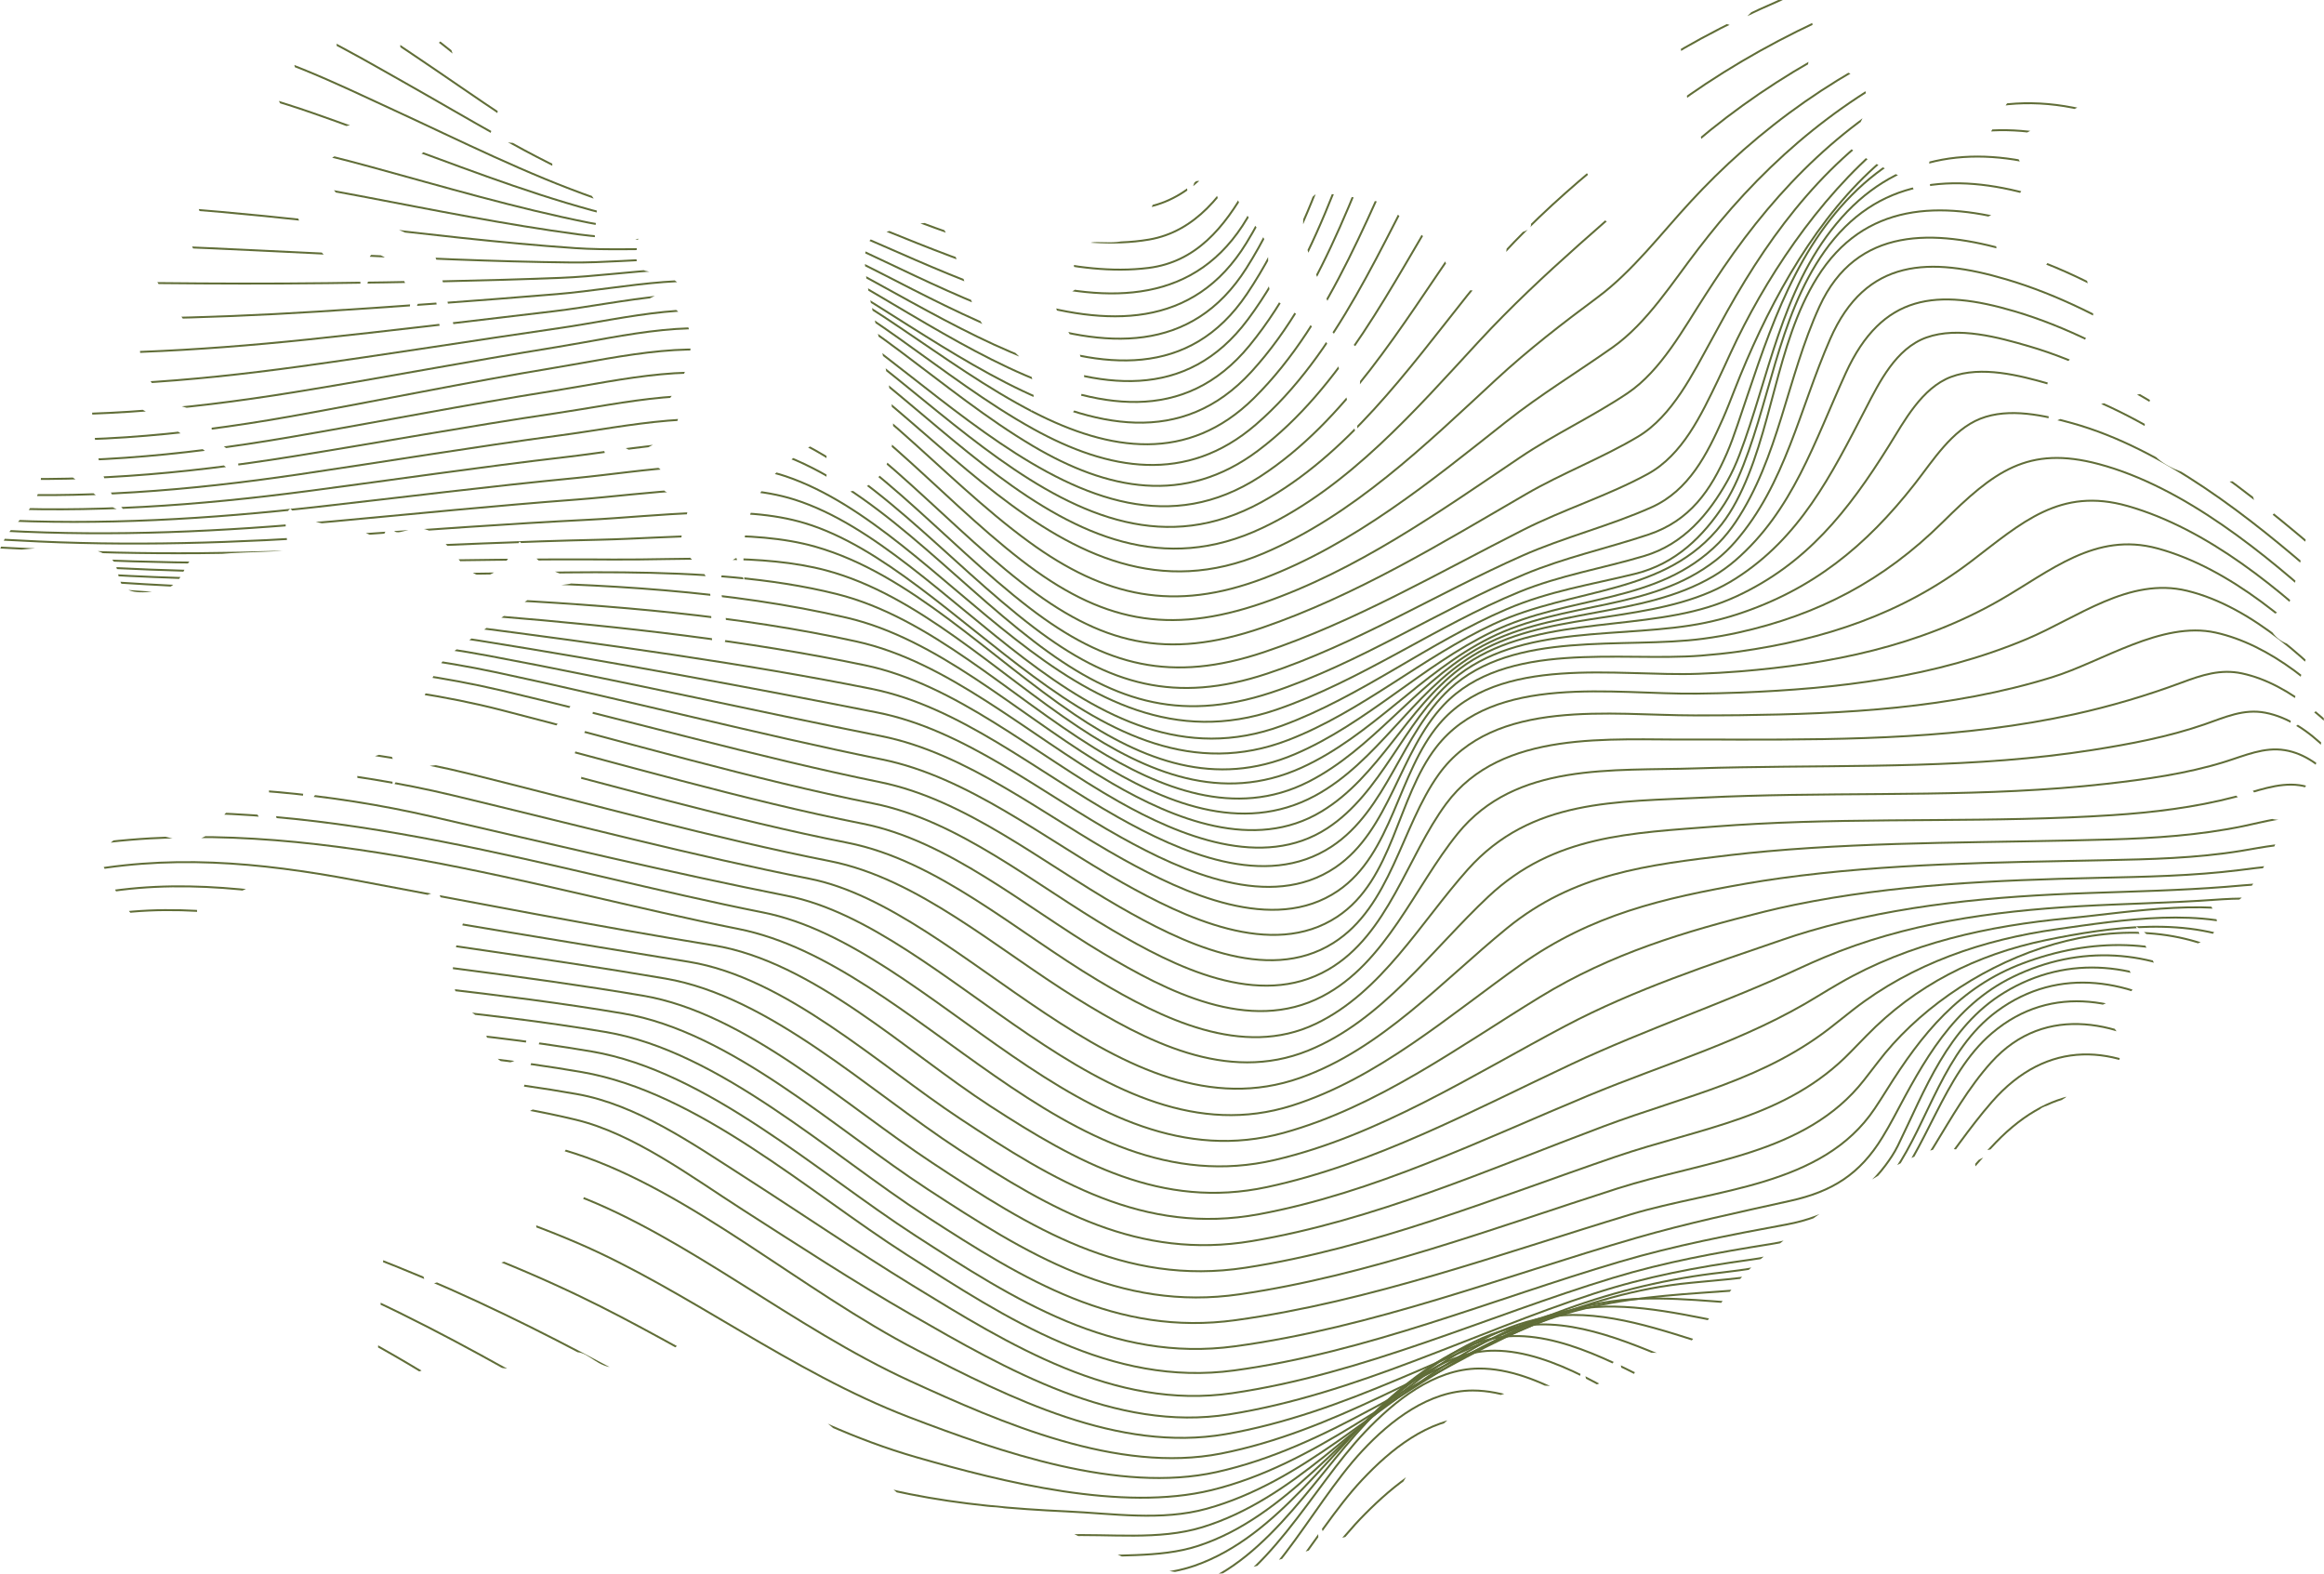 <?xml version="1.0" encoding="UTF-8"?><svg id="Ebene_2" xmlns="http://www.w3.org/2000/svg" xmlns:xlink="http://www.w3.org/1999/xlink" viewBox="0 0 1198.37 811.67"><defs><style>.cls-1,.cls-2{fill:none;}.cls-2{stroke:#606d37;stroke-miterlimit:10;}.cls-3{clip-path:url(#clippath);}</style><clipPath id="clippath"><path class="cls-1" d="M932.44,34.44c1.04,1.04,21.76-1.19,27.53,8.38,9.25,15.36-8.4,26.55-5.87,33.35.93,2.49,25.86,14.47,30.26,17.35,3.39,2.22,3.08,15.61,11.42,6.33-5.29-36.17,8.58-16.57,26.61-27.17,6.67-3.93,9.11-21.13,20.93-26.8,11.83-5.67,27.28,5.15,41.02-2.97,2.34,11.6-3.01,7.23-8.53,10.22-5.68,3.08-36.6,17.64-37.85,19.36-3.24,4.45,9.9,14.45,5.47,24.04-3.99,8.64-17.38,15.8-26.54,18.15-1.46,8.2,9.91,1.84,12.38,4.37s-8.35,22.28,23.15,20.96c1.23-.05,9.92-19.39,19.71-5.98,2.66,3.65,7.74,22.68,7.2,28.11-2.03,20.05-21.65,29.62-23.43,35.16-1.21,3.75,2.8,16.4-1.03,22.79,6.21-5.47,51.16-20.09,54.81-16.84-11.03,30.06,2.77,37.18,29.38,44.51,14.19,3.91,21.58-9.83,25.54,22.96,2.59,2.05,9.64-10.2,12.53-8.39.29.18-.85,4.43,1.63,6.72,2.95,2.72,9.96,5.09,10.32,7.81.23,1.7-7.65,31.44-8.42,33.3-2.93,7.05-12.58,6.17-11.88,9.04,3.87,16.08,20.12,13.88,21.1,14.88,1.52,1.55-11,34.31-8.41,42.14l16.8-12.62c1.07,18.84-6.51,58.12-30.71,50.63-4.84-1.5-14.82-28.23-28.33-10.55,15.9,2.21,21.56,19.88,37.96,19.01,2.32,2.41-15.62,39.28-24.34,42.16-4.17,1.37-12.06-1.06-13.64.03-1.45,1,16.03,17.24-12.67,23.47-15.2,3.3-13.86-3.86-25.26-10.84l12.58,25.31-16.83-4.18c12.07,19.27-12.97,14.36-16.87,23.19-.87,1.96,26.48,9.37,6.33,35.87-6.72,8.84-9.01-4.13-12.69-3.94-3.16.16-5.62,9.8-8.79,12.18-4.51,3.38-10.79,3.87-12.92,5.84-10.26,9.44-4.59,23.32-11.54,28.39-4.38,3.2-16.43,6.29-19.45,3.91-9.76-7.69,11.45-7.53,8.39-12.6-9.64,4.71-23.17-.57-30.68.86-21.97,4.16-80.78,46.19-98.62,63.87-6.61,6.55-31.5,41.26-34.96,42.73-4.5,1.92-11.51-4.01-17.27-.18-3.1,2.06-9.5,26.61-12.58,2.39-7.68-.8-3.89,15.18-16.82,12.63l-4.2-16.84c5.01,27.35-12.47,14.63-26.33,18.02-8.91,2.18-29.45,9.16-36.84,13.78-26.43,16.52-29.91,64.34-67.66,65.27l-4.19-12.68c-.62,4.77,1.7,12.65-.58,16.3-1.22,1.95-39.66,12.48-44.11,13.09-50.27,6.85-78.83-25.44-114.54-32.67-16.78-3.4-34.19,2.57-50.71-4.14-11.38-4.62-29.77-29.46-41.29-38.88-18.39-15.05-42.09-23.86-57.07-35.76-5.48-4.36-14.85-22.51-16.61-19.2,5.13,15.36-25.46,25.3-36.52,25.18-9.93-.1-13.86-7.66-20.38-8.08-7.88-.5-20.76,8.69-33.89,8.58-11.25-.1-21.32-7.46-25.2-7.26-5.54.29-31.29,16.16-44.38,11.06l4.23-71.68c13.14-.43,18.79,14.43,21.4,25.02,7.11-2.25,50.38-14.5,53.37-17.73,7.99-8.66.11-23.45,1.15-24.15,4.7-3.17,41.1,7.54,20.74-14.49-1.85-2.01-7.46-1.72-8.03-2.52-3.75-5.29,11.02-13.79,8.38-20.99-20.08,9.81-43.16-1.48-16.88-12.73,2.33-6.98-8.72-2.02-8.72-6.48-.01-6.63,8.78-28.4,12.97-35.62-13.13-3.18-10.94,14.29-13.25,16.14-15.99,12.82-17.79-12.15-21.35-17.59-4.53-6.94-10.15-4.71-13.41-16.22-4.98-17.57,7.37-39.95,5.81-41.43-.41-.38-6.72,1.05-11.07-1.56-1.81-1.09-1.93-7.01-4-7.13-7.08-.4-12.47,7.43-16.66,8.69-2.45.73-1.25-7.7-4.75-8.57-7.98-1.97-17.21,2.51-24.7,1.95-13.46-1.01-35.5-7.1-46.14-6.01-8.15.84-17.73,11-31.9,4.13-3.57,3.52,11.88,23.95-23.13,16.81-14.15-2.89-20.37-23.75-27.44-35.46,18.56-27.41,37.84-1.12,55.61-10.99,5.76-3.2,8.77-15.37,18.82-16.3,9.49-.87,10.55,20.94,18.3,12.18,1.61-1.82-6.95-18.51-4.18-21.04.61-.56,15.62-.47,16.49.38,2.47,2.39-3.59,13.69,4.53,12.23-1.04-18.29,20.2-7.68,24.94-13.01.77-.86-6.9-11.61,11.08-16.43,10.74-2.88,5.13,11.78,6.28,16.81,12.56-26.19,90.45,1.11,97-4.26,1.24-1.02-4.01-6.81-3.71-10.58.75-9.33,17.99-27.49,5.76-31.53-7.89-2.6-15.94,27.19-29.4,21.41l-56.91-15.08c5.1-8.4,7.29-18.55,14.02-26,3.7-4.1,43.72-31.42,50.92-35.58s18.8-.86,19.31-8.05c-13.34,3.47-23.16-8.06-31.61-16.91-24.26,41.4-31.21-1.8-48.71-6.29-9.86-2.53-18.54,8.45-16.77-6.35l-6.21,12.57c-14.44-11.07-35.22-5.36-46.5-16.8-5.36,3.1-.03,19.14-2.06,21.1-1.71,1.66-37.84.77-47.43,4.3-6.57,2.42-4.32,14.29-18.15,16.77-26.18,4.7-18.31-9.68-24.11-15.77-12.83-13.47-54.53-2.23-57.99-5.35,5.59-17.14,22.48-18.06,21.12-42.16,11.54-5.9,36.71,26.06,42.15,21.04-14.64-15.13-15.1-42.11-16.85-63.23,28.9,10.01,52.58,27.81,75.89,46.39,4.58-17.57-17.08-11.97-12.57-29.53,6.28,1.52,26.97,4.01,29.47-4.18-18.75-1.09-46.12,5.49-59.12-11.64-14.63-19.28-8.96-39.31,16.95-30.63,2.71-2.23-49.34-54.16,4.2-37.95l-8.42-16.82c21.1,1.86,7.93-3.22,9.41-10.09,4.02-18.71,36.58-8.43,47.16,2.03,7.04,6.97,5.53,13.44,7.4,15.64.73.86,3.93,1.5,13.04,12.42,3.89,4.66,17.62,1.65,15.88,13.69,9.52,1.33-1.72-21.72,10.44-16.8,9.19,3.72,17.23,19.29,14.87,29.48,5.9,2.28,3.74-17.05,12.56-8.4,3.95,3.87-.89,25.33,12.71,21.04-5.4-10.86-8.03-36.25-13.86-45.17-5.12-7.83-35.31-15.16-44.99-24.64-18.95-18.55-8.54-26.45,14.1-26.81,1.59-.03,38.29,8.89,23.65-4.55-.92-.85-22.33-8.35-23.58-8.51-16-2.08-35.48,13.88-48.15-12.6l18.97-.02c9.81-11.53-13.01-7.22-10.52-21.1,14.92-.3,24.25,5.39,21.09-12.69,4.28-4.92,23.49,15.53,27.48,16.84,10.78,3.53,4.43-10.97,6.27-12.61,5.06-4.5,14.42,1.92,14.76,8.49,10.74-24.72,12.63,5.91,16.13,11.31,2.73,4.21,18.5,13.52,18.9,14.65,1,2.8-5.71,13.73-3.4,16.16,1.05,1.1,21.59.37,29.76,6.46,3.9,2.91-.19,9.27,3.92,12.35,5.38,4.03,14.05,2.55,19.12,10.89,7.41,12.19-13.09,32.85,23.16,20.93-4.48,25.3,7.28,11.14,21.07,23.3l-16.88,8.38c32.3,2.06,25.9,36.82,8.48,54.89,21.35,1.36-5.28,23.84-14.87,23.03-7.08-.59-21.04-17.42-14.63,2.23,2.68,8.21,20.79,3.45,26.8,6.13,4.89,2.19,1.21,9.68,3.54,12.03,2.37,2.39,10.05-.03,11.29,1.17,4.39,4.26-3.79,20.74-2.69,26.61.98,5.22,11.38,11.14,14.01,19.24,2.62,8.07.44,38.17,3.97,38.26,15.7-15.19-9.43-40.38,10.51-50.68l4.22,12.64c-1.68-20.98-.17-35.9,12.74-52.86,2.82-3.7,28.29-26.81,29.52-16.72v23.18c73.31,5.28,3.22-116.21,23.71-131.23,4.27-3.13,29.59-10.12,34.55-7.25,5.55,3.21,15.76,42.78,21.7,51.09,8.9,12.46,32.9,17.26,25.52,45.24,16.77-7.3,17.99,12.97,25.36-6.61,8.61-22.89-13.3-38-13.02-50.16.08-3.65,9.1-3.4,10.91-6.25,2.54-4-7.4-16.12,6.18-23.13,4.51-2.33,16.96,2.2,25.26-4.74,5.66-4.74,10.37-25.82,14.91-27.39,11.93-4.13,11.65,4.02,10.6,12.73l4.2-12.66c8.65-1.68,11.53,5.04,12.71,12.66l8.32-8.38c.62,11.01,13.47,19.39,15.94,28.39,2.31,8.43-1.08,19.62,3,26.53,2.97,5.02,25.04,12.54,33.5,34.01l10.86,41.82c-2.17-13.78,3.19-35.38.14-47.64-1.18-4.76-11.25-5.02-14.53-11.19-1.3-2.44,1.15-8.12-.62-12.48-5.07-12.55-23.57-46.92-6.06-57.69,1.46-.9,32.32,4.34,33.88,5.05,1.68.77,25.5,21.21,28.16,23.96,7.44,7.7,5.29,27.33,28.18,19.39,10.11-3.51,4.58-17.87,9.08-24.92,2.05-3.22,10.28-3.04,10.81-6.84.91-6.5-8.93-14.65-.44-20.5,3.1-2.13,27.48-7.64,29.4-6.25,1.92,1.39,2.93,21.89,10.71,25.05,31.31-16.37,63.6-18.61,41.14-62.03l-5.33-41.27c12.6-7.15,22.85,2.43,31.43,2.28,1.71-.03,11.27-19.34,29.27-11.66,17.47,7.45,4.94,30.7,6.89,32.65h-.06Z"/></clipPath></defs><g id="Ebene_2-2"><g id="Ebene_1-2"><g class="cls-3"><path class="cls-2" d="M1263.77-121.32c-46.23-56.72-123.45-75.75-193.29-67.02-70.8,8.85-139.7,33.55-210.86,42.42-36.38,4.53-79.8,2.22-112.02,22.39-38.22,23.93-60.35,67.8-82.16,105.57-17.3,29.95-37.22,72.92-72.93,84.8-34.93,11.62-74.82,4.7-109.75-2.86-37.17-8.04-74.56-20.41-112.93-20.63-39.17-.22-63.32-16.04-90.71-44.56-34.59-36.03-62.28-80.72-102.56-110.96-34.6-25.97-73.76-18.26-113.75-13.18-68.7,8.72-139.85,20.85-206.97,29.11-57.58,7.09-78.97,82.47-109,124.48-17.84,24.96-39.56,46.18-66.26,61.52-26.14,15.01-55.57,23.85-81.79,38.42-53.48,29.72-94.22,76.13-157.1,86.61-69.12,11.53-141.11,16.74-209.06,17.88-64.59,1.08-109.25-58.54-161.92-86.79-22.73-12.19-50.18-16.29-74.4-27.64-22.62-10.6-43.83-23.95-66.15-35.14-48.26-24.19-101.73-37.54-153.85-26.53-55.99,11.83-111.5,32.9-171.03,30.76-25.84-.93-51.03-6.62-76.86-7.33-25.54-.7-51.04.76-75.75,5.13-100.36,17.74-179.67,84.16-269.61,128.6-21.23,10.49-43.59,20.04-66.07,28.28-24.45,8.96-37.81,8.04-53.51-14.45-19.64-28.14-29.14-64.33-40.13-96.37-12.41-36.15-23.66-73.6-41.46-107.56-11.31-21.57-26.14-49.01-54.52-40.96-34.57,9.81-64.26,45.13-87.56,70.05-27.97,29.92-54.78,60.92-83.52,90.12-25.35,25.76-52.94,51.62-89.35,58.73"/><path class="cls-2" d="M1263.74-105.84c-44.7-57.4-120.95-77.47-190.46-69.92-66.78,7.25-132.62,26.34-199.9,33.65-5.18.56-10.43,1.09-15.66,1.6-47.37,4.61-95.54,1.85-130.72,39.02-38.25,40.43-55.35,95.82-84.59,142.2-11.33,17.97-24.69,38.4-45.74,45.77-19.56,6.85-43.57,5.71-63.69,3.22-46.07-5.69-90.83-24.16-135.46-31.31-27.18-4.36-55.44,1.49-80.36-14.31-33.74-21.39-58.13-56.72-83.26-86.94-21.83-26.25-45.66-58.63-78.04-72.45-28.48-12.16-65.06-4.28-94.6-.61-69.08,8.58-140.9,19.82-207.85,29.46-55.14,7.94-78.46,89.39-110.34,129.03-19.48,24.22-43.05,43.81-70.79,57.92-26.77,13.62-55.55,22.87-81.12,38.49-25.26,15.44-47.32,34.87-70.88,53.01-24.91,19.18-49.95,28.62-80.64,33.49-69.65,11.05-145.65,17.83-211.86,15.79-60.41-1.86-109.87-59.58-162.56-87.36-18.49-9.75-40.65-13.17-60.31-22.2-17.95-8.25-34.59-19.1-51.37-29.45-36.21-22.34-72.34-41.12-114.04-47.73-5.38-.85-11.11-1.45-16.64-1.73-17.78-.89-34.33,2.34-51.26,7.41-24.89,7.46-50.24,18.01-75.21,25.91-42.56,13.46-87.23,20.81-132.39,13.89-40-6.13-80.93-7.02-120.27-1.04-99.74,15.16-177.77,81.76-266.55,125.66-28.46,14.08-80.06,47.74-104.32,27.16-36.09-30.6-50.69-98.76-70.96-148.01-12.45-30.25-34.97-104.64-78.29-99.11-22.72,2.9-44.02,22.83-60.15,37.7-24.3,22.39-46.25,47.39-68.68,71.6-34.48,37.21-75.5,90.46-128.25,99.24"/><path class="cls-2" d="M1263.72-90.37c-42.72-57.7-116.54-80.52-185.57-74.65-68.46,5.83-136.73,21.85-205.75,27.96-5.51.49-11.06.95-16.6,1.41-48.09,3.96-95.64.59-129.73,40.42-38.61,45.11-53.71,105.25-83.42,155.75-11.76,19.99-26.33,40.83-50.24,46.07-18.45,4.04-37.96,2.57-56.44-.22-47.54-7.17-93.26-28.37-139.34-36.24-27.51-4.7-54.97.92-79.99-15.8-33.32-22.27-58.24-56.78-84.26-86.63-22.4-25.7-46.65-56.74-78.73-70.74-28.43-12.41-64.99-4.6-94.63-1.13-68.81,8.06-141.42,17.06-207.12,29.29-25.34,4.72-42.7,29.13-56.65,50.28-18.23,27.65-33.96,56.76-56.42,81.39-43.24,47.41-103.9,58.89-154.66,93.35-23.87,16.21-44.34,36.64-67.03,54.71-24.58,19.57-51.22,27.09-81.69,32.03-68.75,11.14-147.03,17.85-212.09,11.97-59.03-5.33-110.23-58.34-163.86-84.96-19.84-9.84-42.81-14.71-63.02-25.61-16.78-9.05-32.27-20.17-47.94-30.98-35.2-24.27-70.97-44.95-112.84-52.1-5.37-.92-11.36-1.81-16.65-1.84-17.57-.08-35.38,5.71-52.55,12.26-25.55,9.75-51.31,22.46-76.99,32.2-43.39,16.45-87.07,25.13-133.98,18.11-40.11-6-81.14-8.34-120.69-3.4-98.04,12.25-177.18,77.15-263.49,123.37-29.45,15.77-76.49,48.86-102.34,25.44-35.58-32.25-52.79-94.64-75.64-142.38-14.29-29.86-38.9-96.38-81.42-89.17-48.08,8.15-91.06,69.39-122.04,101.93-33.99,35.7-73.18,83.71-123.86,93.5"/><path class="cls-2" d="M1263.7-74.89c-40.45-57.54-110.16-84.04-178.98-80.89-30.37,1.39-60.66,7.64-90.82,11.54-40.69,5.27-81.58,8.74-122.45,11.9-5.84.45-11.72.89-17.57,1.34-50.62,3.83-97.78.45-131.05,45.03-36.87,49.41-49.76,112.04-79.98,165.1-11.56,20.29-26.02,40.22-50.37,44.39-18.8,3.21-38.27.95-56.82-2.6-47.7-9.14-93.28-31.82-139.67-40.38-27.84-5.14-54.4-.61-79.79-17.62-33.22-22.26-59.1-55.1-86.13-84.07-23.15-24.8-48.03-54.2-79.9-67.93-28.4-12.23-64.78-4.59-94.42-1.31-67.19,7.44-141,13-204.33,29-26.05,6.58-43.47,33.21-58.31,55.13-18.17,26.84-35.5,54.25-58.92,76.96-44.99,43.62-107.81,54.24-156.28,91-22.43,17.01-41.4,38.46-63.48,56.17-24.14,19.36-51.84,26.21-81.49,30.94-34.77,5.54-70.66,6.7-106.33,6.88-35.28.18-74.13,5.02-107.3-.04-59.12-9.02-111.23-55.15-165.69-80.22-20.76-9.56-42.86-15.66-62.99-28.1-16.57-10.24-31.98-22.13-47.47-33.91-34.33-26.13-69.47-48.72-111.62-56.49-5.35-.99-11-1.68-16.85-1.19-18.81,1.58-37.08,9.53-53.81,17.23-26.13,12.03-52.28,26.66-78.63,38.13-43.95,19.13-86.8,28.96-135.22,21.16-40.22-6.48-81.23-10.51-121.1-6.65-96.1,9.29-177.5,74.55-260.44,122.31-17.14,9.87-34.45,19.98-52.61,27.99-19.9,8.78-33.12,9.52-48.16-4.38-35.41-32.74-55.46-90.16-80.93-135.81-16.38-29.36-42.81-87.69-84.44-79.34-45.66,9.16-84.57,62.93-114.96,94.02-32.94,33.7-69.95,76.35-118.25,85.52"/><path class="cls-2" d="M1263.67-59.42c-38.04-56.86-103.08-88.86-171.06-88.33-30.48.24-61.22,6.06-91.56,9.25-43.43,4.57-86.99,7.7-130.53,10.92-6.18.46-12.37.91-18.52,1.38-53.03,4.04-99.74,1.05-132.03,49.96-34.99,53-45.89,117.75-76.93,172.71-11.61,20.56-26.1,38.56-50.78,41.66-19.09,2.4-38.51-.36-57.15-4.48-47.78-10.56-93.08-34.82-139.62-44.15-27.96-5.6-54.1-2.05-79.9-18.77-33.35-21.63-60.41-52.54-88.58-80.17-24.06-23.6-49.73-51.06-81.5-64.14-28.35-11.66-64.22-4.4-93.75-1.34-34.91,3.62-69.99,8.57-104.89,13.69-31.19,4.57-66.04,5.65-95.19,14.85-26.04,8.22-43.47,34.88-59.23,56.67-19.14,26.45-38.28,52.84-63.36,74.08-46.91,39.73-110.34,49.91-156.62,89.29-20.92,17.8-38.58,40.24-60.23,57.53-23.87,19.06-51.1,25.65-80.37,29.81-35.27,5.01-71.98,4.44-108.22,3.54-35.54-.89-74.46,3.51-108.13-2.63-58.79-10.74-112.76-50.1-168-73.47-41.3-17.47-75-38.21-110.18-67.6-33.45-27.94-67.98-52.45-110.48-60.81-5.33-1.05-11.3-.49-17.27.53-19.44,3.34-37.87,12.8-54.92,21.84-26.58,14.08-53.1,30.53-80.09,43.57-44.42,21.47-86.33,31.76-136.09,22.64-40.36-7.4-81.21-13.3-121.46-10.49-94,6.57-178.1,73.15-257.38,122.39-16.74,10.4-33.81,21.6-52,29.43-19.83,8.53-32.84,5.91-47.69-7.59-35.6-32.37-58.55-85.39-86.65-128.52-18.67-28.66-46.43-78.51-87.19-69.82-42.81,9.13-78.5,56.77-107.73,85.77-31.59,31.33-66.62,69.16-112.29,76.98"/><path class="cls-2" d="M1263.65-43.95c-35.64-55.67-95.27-94.16-162.13-96.65-30.77-1.14-62.3,4.58-92.96,7.33-46.25,4.14-92.62,7.28-138.89,10.86-6.5.5-13.01,1.02-19.43,1.55-26.16,2.17-55.99,1.81-81.45,8.58-23.26,6.18-39.45,26.67-51.17,46.42-33.04,55.67-41.6,122.62-74.4,178.2-52.44,88.87-178.97-.09-248.09-15.09-29.32-6.36-56.04-3.96-83.23-21.12-32.33-20.4-60.08-48.11-88.6-73.29-25.57-22.58-53.57-49.17-86.3-60.75-27.19-9.62-61.92-2.7-89.8,0-33.75,3.26-67.67,7.73-101.4,12.56-30.09,4.31-65.16,4.96-93.23,15.32-26.21,9.68-43.94,35.74-60.88,57.25-20.35,25.84-41.44,50.91-68.07,70.58-48.86,36.09-111.47,46.08-155.68,88.39-19.2,18.37-35.16,41.61-55.77,58.75-23.23,19.31-51.44,25.22-80.22,28.48-36.16,4.1-73.86,1.64-110.93-.39-36.04-1.97-74.63,1.5-109.09-5.07-58.74-11.19-114.98-44.02-170.71-65.04-42.32-15.96-76.17-41.57-110.13-72.37-32.32-29.31-68.48-61.03-109.69-64.92-5.2-.49-11.77.64-17.65,2.3-19.63,5.56-38.07,15.61-55.93,26.17-26.92,15.93-53.78,33.99-81.34,48.36-45.22,23.57-85.51,33.22-136.54,22.15-40.35-8.75-80.85-15.9-121.83-14.47-48.28,1.68-88.41,21.29-129.77,45.63-42.25,24.86-83.96,50.9-124.54,78.07-16.12,10.8-33.11,23.4-51.28,30.62-19.56,7.77-33.37,2.07-47.9-10.58-37.18-32.38-63.52-83.14-95.46-124.43-20.29-26.24-48.69-65.74-86.71-57.31-38.74,8.6-70.31,48.6-97.44,74.7-31.04,29.86-64.76,64.5-109.13,71.04"/><path class="cls-2" d="M1263.62-28.47c-33.38-54.77-87.52-99.34-152.55-105.56-31.04-2.97-63.79,3.28-94.93,5.82-49.08,4.01-98.25,7.48-147.26,11.72-6.8.59-13.6,1.2-20.28,1.84-26.49,2.53-57.34,2.57-82.95,10.34-23.34,7.08-38.73,29.24-49.77,49.57-30.98,57.04-39.17,124.44-73.14,179.97-54.57,89.19-178.58-5.02-247.84-21.33-29-6.83-56.35-5.1-83.99-20.9-32.92-18.81-62.07-44.16-91.9-67.33-26.8-20.82-55.79-44.9-88.61-55.33-27.09-8.6-60.56-2.49-88.2-.03-60.69,5.4-133.05,7.04-188.22,27.05-25.84,9.37-44.82,35.92-63.16,56.94-21.81,25-44.88,48.5-72.92,66.57-50.84,32.74-111.82,42.98-153.45,88.36-17.24,18.8-30.69,42.79-50.39,59.68-23.17,19.85-52.23,24.76-81.09,26.94-37.29,2.83-76.19-1.58-114.32-4.77-36.59-3.06-74.72-.81-110.13-7.13-59.05-10.53-117.13-35.73-173.76-55.28-43.27-14.94-77.25-44.58-110.35-76.16-30.54-29.15-67.35-68.52-109.33-68.39-5.4.02-11.96,1.63-17.95,3.76-19.99,7.12-38.67,18.45-56.81,30.13-27.16,17.5-54.24,36.97-82.33,52.36-23.4,12.81-48.88,24.79-76.19,27.88-21.24,2.4-40.02-3.08-60.39-8.23-40.33-10.2-81.46-19.54-122.2-18.42-47.4,1.3-86.9,21.57-128.17,45.9-42.41,25-83.32,51.79-123.09,80.35-15.31,11-32.44,25.14-50.52,31.26-19.37,6.55-34.34-1.37-48.72-13.11-37.94-30.97-67.13-77.85-101.65-115.97-22.25-24.58-51.61-57.3-88.42-49.16-35.79,7.91-64.77,42.93-90.46,66.59-29.48,27.15-61.25,57.07-102.63,61.7"/><path class="cls-2" d="M1263.59-12.99c-31.54-52.76-79.22-104.4-142.66-114.74-31.26-5.1-65.79,2.24-97.09,4.79-51.92,4.21-103.92,8.29-155.68,13.53-7.07.72-14.12,1.46-21.01,2.24-26.74,3.04-58.04,3.87-83.72,12.6-23.33,7.93-38.01,31.03-48.55,51.88-29.28,57.92-37.14,125.74-72.2,181-56.41,88.9-179.35-11.18-247.91-28.64-28.57-7.28-56.94-6-85.01-20.1-33.66-16.9-64.33-39.67-95.53-60.57-28.11-18.82-58.17-40.25-91.17-49.33-26.94-7.41-58.84-2.29-86.17-.08C-21.48-15.69-91.19-14.34-144.21,5.61c-26.15,9.84-46.14,35.51-66,55.83-23.42,23.96-48.49,45.68-77.8,62.19-50.99,28.72-113.3,38.98-148.79,89.04-14.38,20.29-26.11,44.2-45.49,60.66-23.49,19.95-54.02,23.99-83.06,24.91-38.7,1.22-78.84-5.13-118.24-9.51-37.03-4.12-74.82-3.17-111.19-8.61-59.91-8.97-120.03-25.43-177.07-44.31-43.87-14.51-77.85-46.78-110.86-79.24-29.28-28.79-67.62-74.58-109.4-71.2-5.52.45-12.12,2.56-18.21,5.12-20.25,8.53-39.14,20.96-57.53,33.62-27.28,18.79-54.52,39.34-83.03,55.41-23.04,12.98-48.73,25.48-76.15,27.16-20.91,1.28-40.24-6.22-60.07-11.97-40.29-11.68-80.94-22.21-122.57-22.16-46.81.05-86.77,23.21-126.56,46.68-42.83,25.26-82.46,53.34-121.64,83.3-14.51,11.1-31.8,26.45-49.78,31.29-19.26,5.19-35.72-4.31-50.11-15.17-37.77-28.5-69.02-70.35-104.71-104.44-24.6-23.51-55.62-52.62-92.55-44.44-34.09,7.55-61.07,38.81-86.35,60.81-27.17,23.62-56.34,47.35-93.47,50.02"/><path class="cls-2" d="M1263.56,2.5c-30.09-50.53-72.16-110.78-132.78-123.92-31.44-6.82-67.8,1.52-99.69,4.29-54.59,4.73-109.24,9.7-163.55,16.27-7.3.88-14.56,1.8-21.62,2.77-26.93,3.69-57.92,5.72-83.64,15.37-24.08,9.03-36.63,33.26-46.6,55.36-26.26,58.22-36.65,125.35-72.71,178.93-58.99,87.64-180.32-18.21-248.26-36.85-28.14-7.72-57.76-6.59-86.26-18.77-34.55-14.76-66.79-34.76-99.44-53.15C179.58,26.22,148.36,7.41,115.09-.11c-26.74-6.04-56.82-2.12-83.76-.18C-25.01,3.77-90.82,5.29-142.16,24.53c-26.56,9.95-47.81,34.61-69.31,54-25.16,22.69-52.14,42.49-82.58,57.57-51.54,25.53-110.53,36.69-140.53,90.08-12.21,21.72-22.95,45.6-42.78,61.92-24.38,20.07-56.27,22.85-85.92,22.39-40.29-.62-81.76-8.88-122.58-14.52-37.34-5.16-74.98-5.36-112.21-9.34-61.06-6.53-124.17-14.44-180.48-32.9-43.33-14.21-78.49-48.13-111.75-81.16-29.77-29.56-66.79-76.7-110.13-71.95-5.61.61-12.35,2.58-18.23,5.19-20.16,8.94-39.46,23.03-58.06,36.48-27.27,19.72-54.58,41.05-83.41,57.37-22.32,12.63-48.66,25.71-75.7,24.92-20.43-.6-40.52-9.68-59.8-15.99-40.22-13.17-80.96-25.35-122.94-25.49-45.98-.15-85.73,25.37-124.95,47.86-43.66,25.04-81.51,55.73-120.19,86.91-14.04,11.32-30.92,26.82-49.16,30.52-19.35,3.93-37.21-6.42-51.96-16.62-37.65-26.03-70.56-63.25-107.03-93.64-26.6-22.17-59.54-47.9-96.56-40.23-64.91,13.45-95.57,92.51-166.91,94.29"/><path class="cls-2" d="M1263.51,17.99c-29.16-48.28-65.45-116.48-123.24-132.79-31.31-8.84-70.22,1.24-102.3,4.36-57.12,5.55-114.29,11.71-170.96,19.97-7.47,1.09-14.9,2.22-22.06,3.41-26.55,4.42-59.23,7.26-83.81,19.42-23,11.38-35.37,40.37-44.84,62.55-23.75,55.65-36.13,120.51-72.8,169.76-63.41,85.15-180.22-25.3-248.77-45.47-27.81-8.18-58.71-6.85-87.7-16.99-35.55-12.44-69.41-29.52-103.55-45.26-30.8-14.2-63.14-30.25-96.79-36.21-26.32-4.66-54.63-2-81-.35-54.11,3.38-115.93,5.31-165.59,23.46-27.17,9.93-49.82,33.27-73.01,51.53-26.94,21.21-55.71,39.01-87.12,52.86-52.36,23.08-104.56,35.31-129.41,91.52-10.25,23.2-21.32,47.35-41.83,63.5-25.51,20.1-59.43,21.16-89.71,19.2-41.99-2.71-84.77-12.82-127.16-19.66-37.6-6.07-75.24-7.26-113.19-9.25-62.19-3.26-127.16-2.36-183.98-21.41-43.35-14.53-79.39-48.68-112.99-81.89-30.82-30.46-66.29-77.47-111.54-69.78-5.76.98-12.31,3.28-18.47,5.99-20.77,9.14-39.46,21.99-57.92,35.79-27.12,20.27-54.39,42-83.43,58.08-22.12,12.25-48.1,24.42-74.79,20.83-20.29-2.73-40.51-12.71-59.7-19.69-40.12-14.59-80.97-28.36-123.31-28.2-44.14.16-85.37,27.26-123.34,48.61-44.29,24.91-80.62,59.81-118.74,91.82-13.77,11.56-30.02,26.81-48.81,28.99-19.92,2.31-38.3-7.63-54.08-17.56-38.68-24.35-73.72-58.62-112.09-86.04-27.52-19.67-61.23-40.75-96.74-33.61-57.24,11.5-90.7,85.84-154.61,78.32"/><path class="cls-2" d="M1263.51,33.48c-27.35-46.26-60.57-122.4-114.43-141.05-30.74-10.64-73.49,1.54-105.16,5.11-59.33,6.69-118.69,14.28-177.35,24.61-7.59,1.34-15.09,2.73-22,4.29-25.3,5.72-58.12,10.53-81,23.77-21.79,12.61-34,42.54-43.49,64.4-23.41,53.92-37.84,117.25-75.75,163.52-67.32,82.16-181.12-33.37-249.55-54.82-27.68-8.68-59.74-6.76-89.29-14.84-36.65-10.01-72.14-24.07-107.8-37.04-32.21-11.72-65.56-24.85-99.72-29.38-25.62-3.4-52.3-2.02-77.97-.61-52.14,2.87-109.55,5.33-157.62,21.95-26.94,9.32-50.5,30.3-74.5,46.84-29.43,20.29-60.61,36.61-93.8,49.87-28.06,11.21-59.86,19.59-83.53,39.16-17.47,14.44-25.1,33.49-32.57,54.22-8.85,24.56-21.18,49.18-42.72,65.06-27.29,20.11-62.58,19.1-93.99,15.6-43.65-4.86-87.82-16.82-131.86-24.84-37.97-6.91-75.76-8.65-114.1-8.24-62.86.68-129.38,9.93-187.53-10.07-43.59-15-80.29-48.49-114.53-81.53-32.52-31.39-65.95-75.94-113.31-66.12-5.87,1.22-12.43,3.66-18.65,6.43-20.39,9.08-39.56,21.22-57.75,34.34-27.03,19.5-53.93,41.84-83,57.09-22.86,11.99-46.86,21.28-73.45,14.88-20.44-4.92-40.3-14.94-59.78-22.69-39.98-15.91-81.02-31.12-123.69-30.09-41.58,1.01-86.01,28.45-121.73,49.5-44.28,26.1-79.37,64.5-117.3,97.21-13.94,12.02-29.19,25.72-48.81,26.8-20.43,1.13-39.6-8.55-56.34-18.15-40.86-23.42-78.81-56.22-120.33-81.14-27.17-16.3-59.88-31.73-92.47-25.32-51.79,10.18-85.18,73.58-143.14,63.27"/><path class="cls-2" d="M1263.49,48.96c-16.14-29.74-34.65-58.81-51.73-88.1-13.45-23.05-29.42-50.04-54.87-60.31-30.21-12.2-76.64,2.41-107.97,6.57-60.65,8.05-121.59,16.67-180.88,30.78-7.25,1.72-14.39,3.54-21.14,5.42-24.72,6.88-57.14,13.33-79.09,27.57-20.85,13.53-33.1,43.28-42.95,64.9-23.59,51.78-40.38,113.04-79.56,155.86-71.78,78.47-181.73-41.61-250.46-64.39-27.79-9.21-60.77-6.39-90.99-12.4-37.83-7.54-74.92-18.51-112.1-28.68-59.54-16.28-115.69-26.2-177.34-23.52-49.93,2.17-103.08,5.42-149.75,20.33-28.79,9.2-54.65,29.55-81.18,45.1-30.29,17.76-62.12,31.53-94.98,43.74-27.03,10.04-59.34,18.79-78.77,41.67-13.03,15.34-16.56,35.29-22.48,53.91-8.27,26.01-22.23,50.87-45.24,66.48-29.61,20.09-65.66,16.75-98.67,11.6-83.63-13.06-164.68-43.53-251.44-36.22-64.19,5.41-130.78,21.75-191.11.9-43.83-15.15-81.31-47.64-116.34-80.17-34.41-31.95-66.18-72.74-115.28-61.67-5.95,1.34-12.51,3.81-18.78,6.53-20.13,8.74-39.31,20.09-57.55,32.44-27.04,18.3-53.34,40.7-82.24,54.48-24.9,11.88-47.31,16.41-74.52,6.49-19.46-7.1-38.31-15.8-57.33-23.98-38.36-16.48-81.53-34.71-124.06-30.92-40.19,3.58-86.45,29.19-120.12,50.64-43.9,27.96-77.79,69.46-115.85,102.63-14.3,12.47-28.75,23.95-49.18,24.06-20.98.11-40.87-9.2-58.62-18.5-42.99-22.52-83.72-54.05-128.2-76.31-25.95-12.99-57.84-24.12-87.34-18.56-47.34,8.93-79.54,62.72-132.5,49.86"/><path class="cls-2" d="M1263.47,64.44c-15.95-30.39-35.02-58.47-50.21-89.39-11.65-23.71-24.72-53.69-49.87-65.21-12.87-5.9-26.36-3.76-40.04-1.82-23.56,3.35-47.1,6.92-70.61,10.61-61.47,9.65-123.1,19.83-182.57,37.35-7.02,2.07-13.92,4.24-20.42,6.46-24.46,8.35-56.07,16.61-77.44,32.47-18.43,13.68-30,39.57-39.83,59.22-25.31,50.61-44.86,110.68-86.03,151.28-33.82,33.35-74.11,27.37-113.47,7.11-47.72-24.56-89.52-64.35-138.06-81.33-29.09-10.18-64.51-6.05-96.58-10.34-37.75-5.05-75.12-12.66-112.53-19.76-58.94-11.18-116.92-19.15-176.81-17.3-47.77,1.48-97.1,5.55-142.17,18.62-29.73,8.62-57.31,27.24-85.49,41.33-31.69,15.84-64.7,27.72-97.99,39.65-24.7,8.86-54.42,18.75-68.85,42.57-10.03,16.56-11.08,37.38-16.66,55.56-8.36,27.18-24.4,52.73-48.94,67.96-31.83,19.74-69.59,13.72-103.87,6.95-85.44-16.87-168.14-51.86-256.65-38.25-65.44,10.06-131.29,33.01-194.67,11.32-44.12-15.1-82.43-46.21-118.38-77.9-36.25-31.96-67.06-68.39-117.31-57.02-6,1.36-12.55,3.74-18.86,6.31-19.83,8.1-38.98,18.4-57.2,29.72-26.81,16.66-53.73,38.15-81.23,50.47-44.35,19.87-86.94-7.09-130.51-26.94-37.85-17.25-81.95-36.81-124.44-30.48-39.86,5.93-85.7,29.04-118.51,52.04-43.16,30.26-75.87,74.25-114.4,107.7-34.94,30.33-71.34,21.16-110.74,2.11-62.37-30.15-140.7-98.78-216.83-84.5-43.43,8.14-74.78,52.88-123.03,37.88"/><path class="cls-2" d="M1263.44,79.92c-15.72-30.59-35.99-58.11-49.59-89.89-10.35-24.17-20.46-57.28-45.58-69.45-12.97-6.28-27-3.39-40.78-1.03-24.41,4.17-48.76,8.67-73.2,12.65-61.86,10.08-123.17,22.44-181.87,43.71-6.69,2.42-13.27,4.97-19.43,7.53-23.77,9.9-52.9,20.15-73.68,36.36-17.99,14.04-29.92,38.28-40.55,57.64-26.34,47.97-48.8,104.87-91.19,141.48-35.81,30.92-76.01,23.72-114.77,2.24-47.56-26.36-88.93-68.01-137.82-85.84-29.49-10.76-65.71-5.15-98.49-7.4-38.98-2.68-77.79-7.39-116.59-11.83-58.4-6.68-117.37-12.46-176.05-11.43-45.62.8-92.34,5.2-135.02,16.86-31.38,8.57-61.93,25.67-92.92,38.63-31.79,13.3-64.9,22.47-97.01,34.8-21.22,8.15-46.21,19.65-55.95,41.73-8.12,18.4-7.51,40.1-13.68,59.2-9.09,28.14-27.48,54.66-53.62,69.43-33.86,19.14-74.27,9.97-109.45,1.68-86.14-20.29-171.15-60.69-261.46-39.12-67.67,16.16-131.26,43.27-198.2,21-44.36-14.76-83.51-44.29-120.58-74.83-38.11-31.39-68.57-63.29-119.32-52.66-6.03,1.26-12.56,3.47-18.88,5.8-19.51,7.2-38.55,16.23-56.73,26.31-26.22,14.53-52.61,33.26-79.65,43.49-43.68,16.53-88.43-14.36-129.67-33.98-37.44-17.81-82.51-38.66-124.82-28.54-41.65,9.96-82.85,27.16-116.9,53.63-42.08,32.71-73.66,79.11-112.95,112.03-34.27,28.72-75.72,15.45-113.85-1.73-62.97-28.37-141.58-89.89-216.57-75.46-40.47,7.79-70.56,44.43-114.92,27.62"/><path class="cls-2" d="M1263.39,95.4c-15.71-30.55-35.63-58.27-49.23-90-10.33-24.08-17.64-60.11-42.96-72.36-13.39-6.48-28.15-2.42-42.26.16-25.73,4.69-51.63,8.44-77.38,13.06-60.84,10.91-120.57,26.11-176.8,51.07-6.29,2.79-12.46,5.71-18.22,8.63-22.87,11.57-49.01,23.78-69.36,40.09-17.71,14.19-30.15,36.36-41.77,55.27-27.77,45.22-53.28,98.46-96.77,131.08-37.81,28.36-77.69,20.25-116.04-2.46-47.4-28.07-88.36-71.5-137.62-90.09-29.95-11.3-66.93-4.18-100.35-4.52-40.2-.42-80.36-2.33-120.51-4.22-58.21-2.75-116.84-6.03-175.12-6.06-43.58-.02-87.34,5.17-128.48,15.09-33.72,8.13-67.1,23.83-100.76,35.56-30.83,10.75-64.02,17.34-93.49,31.41-18.21,8.69-36.69,19.88-42.92,40.04-6.37,20.63-4.89,42.81-12.35,63.33-10.53,28.97-31.26,56.38-59.38,70.36-36.21,17.99-78.47,6.19-114.98-3.67-49.5-13.37-98.7-32.16-149.17-43.97-41.24-9.65-76.78-6.91-116.57,5.18-33.11,10.07-65.85,24.52-99.83,33.08-35.28,8.89-68.4,7.37-101.83-3.28-44.65-14.22-84.76-41.93-122.93-71.03-39.35-30-70.68-58.09-121.19-48.99-6.04,1.09-12.55,3.02-18.85,5.02-19.16,6.08-38.05,13.65-56.16,22.29-25.61,12.22-51.77,28.62-77.96,35.96-42.69,11.96-89.32-21.1-128.98-40.48-39.91-19.51-81.4-35.57-125.2-25.87-42.23,9.35-81.65,27.29-115.29,56.28-40.65,35.04-71.43,84.8-111.5,115.24-33.87,25.74-79.14,10.19-116.95-5.97-63.17-27-141.16-83.43-215.03-68.01-38.19,7.97-66.83,37.92-108.04,19.59"/><path class="cls-2" d="M1263.35,110.88c-15.73-30.74-36.16-58.39-49.92-90.25-10.31-23.87-17.43-61.57-42.9-73.3-13.95-6.43-29.78-2.41-44.52-.14-26.59,4.1-53.17,8.27-79.53,13.68-59.18,12.14-116.5,30.37-169.31,59.01-5.83,3.16-11.54,6.46-16.85,9.72-43.78,26.84-78.31,53.13-108.07,95.8-29.58,42.41-58.18,91.59-102.59,120.39-91.68,59.45-180.86-72.19-254.71-100.86-31.35-12.17-70.95-3.02-105.93-1.67-40.12,1.55-80.27,2.27-120.42,2.73-58.2.68-115.91-.34-174.01-1.29-41.64-.68-82.92,5.03-122.68,13.36-31.47,6.59-62.99,18.46-94.44,27.96-33.17,10.02-69.28,16.12-99.78,33.2-17.72,9.93-29.47,21.35-32.76,41.69-3.56,22.02-3.51,43.41-12.25,64.34-12.43,29.78-35.64,57.83-65.75,71.07-38.25,16.82-83.21,1.82-120.63-9.43-50.5-15.18-100.66-35.41-152.42-47.83-42.38-10.17-77.14-4.49-116.94,10.53-33.64,12.7-66.75,29.96-101.75,40.09-35.64,10.32-69.11,7.73-103.29-2.51-44.91-13.45-86.04-39.21-125.37-66.62-40.25-28.04-73.07-53.18-122.87-46.32-6.04.83-12.5,2.41-18.79,4.01-18.81,4.79-37.5,10.74-55.5,17.8-25.02,9.82-51.07,23.61-76.19,28.05-41.88,7.4-89.48-27.39-128.5-46.38-40.9-19.91-80.24-32.49-125.58-23.15-43.63,8.98-81.42,30.23-113.69,60.9-38.81,36.9-68.37,87.92-110.36,116.94-34.1,23.57-83.72,4.29-119.58-10.57-62.9-26.06-139.39-79.03-211.97-61.84-36.61,8.67-63.96,33.29-102.8,13.71"/><path class="cls-2" d="M1263.29,126.36c-15.86-31.09-37.24-58.71-51.82-90.6-10.67-23.33-19.41-63.06-45.59-74.05-14.83-6.22-31.01-2.82-46.41-.64-26.9,3.8-53.68,8.54-80.11,14.89-57.05,13.71-111.17,35.13-159.8,67.29-5.33,3.53-10.53,7.18-15.37,10.77-39.71,29.43-76.57,59.35-107.7,98.46-30.69,38.56-61.92,82.18-106.03,106.42-97.85,53.78-178.24-77.62-255.66-108.13-31.78-12.52-72.25-2.06-107.62.87-41.21,3.42-82.46,6.46-123.73,9.04-58.24,3.63-114.74,4.72-172.84,2.77-39.88-1.33-79.29,4.85-117.74,11.72-33.78,6.04-67.86,16.48-101.73,25-29.33,7.37-63.98,12.78-89.4,30.58-35,24.5-20.84,74.14-37.99,109.5-14.74,30.39-40.44,58.89-72.55,71.53-39.94,15.72-88.28-3.05-126.24-15.51-51.25-16.82-102.2-38.47-155.09-51.24-43-10.38-78.02-.98-117.14,16.52-34.04,15.23-67.51,35.14-103.58,46.5-35.71,11.25-70.12,7.32-104.7-2.28-45.19-12.55-87.32-36.23-127.85-61.71-40.95-25.75-75.39-48.95-124.32-44.84-6.03.51-12.4,1.7-18.69,2.8-18.5,3.24-36.96,7.61-54.78,12.96-24.47,7.34-50.34,18.46-74.39,19.97-41.92,2.63-88.81-32.6-128.3-51.56-42.03-20.19-80.52-29.47-125.97-20.25-43.97,8.92-80.97,35.08-112.08,67.42-36.19,37.61-65.64,92.41-109.52,116.66-35.8,19.78-85.36-.45-121.53-15.4-62.32-25.75-136.36-76.79-207.43-56.92-35.64,9.97-62.08,30.87-99.35,10.22"/><path class="cls-2" d="M1263.24,141.84c-16.03-31.6-38.75-59.22-54.66-91.01-12.04-24.05-22.81-63.78-50.25-74.94-15.52-6.31-32.28-3.33-48.43-1.07-26.76,3.74-53.3,9.15-79.3,16.57-54.6,15.57-104.8,40.34-148.66,75.69-4.8,3.87-9.46,7.87-13.81,11.76-35.37,31.64-72.89,61.85-105.32,96.94-32.99,35.7-67,75.04-111.69,96.32-102.63,48.87-176.48-82.74-256.55-114.52-32.11-12.74-73.43-1.33-109.06,2.9-42.21,5.02-84.41,10.13-126.69,14.55-58.18,6.08-113.5,8.92-171.64,6.03-38.42-1.91-76.37,4.56-113.78,10.24-36.17,5.49-72.85,14.1-109.05,22.05-25.38,5.57-55.36,11.03-75.5,28.58-14.2,12.38-15.33,25.58-16.51,43.1-1.71,25.42-6.49,48.72-18.48,70.39-16.71,30.2-44.73,59.56-79.73,71.16-41.79,13.85-92.69-7.58-131.54-21.27-51.71-18.22-103.24-41.21-157-54.05-43.36-10.36-79.11,3.37-117.25,22.91-34.36,17.6-68.13,39.77-105.3,52.03-35.5,11.72-71.36,6.43-106.07-2.4-45.5-11.58-88.6-33.05-130.31-56.4-41.62-23.3-77.43-45.66-125.52-44.67-6,.12-12.33.83-18.56,1.44-18.1,1.75-36.28,4.22-54.02,7.89-24.05,4.98-50.37,13.74-72.58,11.88-42.21-3.53-86.31-36.06-128.38-55.83-42.21-19.83-81.46-27.32-126.35-16.76-44.36,10.43-80.31,41.32-110.47,75.22-33.51,37.66-63.68,95.07-108.91,114.32-37.43,15.93-86.2-5.19-122.65-20.69-61.56-26.16-130.96-73.26-201.01-52.67-35.73,10.5-61.25,30.7-98.29,8.87"/><path class="cls-2" d="M1263.18,157.32c-16.2-32.26-40.59-59.95-58.25-91.48-14.12-25.23-27.73-64.32-56.5-75.93-35.4-14.28-93.93,5.62-127.87,17.21-51.89,17.7-97.54,45.83-136.29,83.92-4.26,4.19-8.38,8.49-12.25,12.66-15.27,16.45-29.97,36.01-48.17,49.55-18.29,13.61-35.62,26.92-52.45,42.48-36.39,33.66-73.57,69.92-119.89,89.58-106.43,45.17-174.95-87.16-257.31-119.76-31.29-12.39-71.16-1.39-105.71,3.61-44.58,6.45-89.04,13.62-133.67,19.77-57.78,7.96-112.57,12.16-170.51,8.43-37.31-2.4-74.26,4.29-110.9,8.98-36.61,4.69-74.17,10.51-110.57,18.29-21.95,4.69-49.6,10.26-64.83,28.16-11.31,13.29-9.91,28.31-11.22,44.57-2.16,26.9-10.19,51.43-24.23,73.4-19.16,30-50.01,60.72-86.93,70.49-43.84,11.61-96.58-12.21-136.56-27.14-51.84-19.37-103.7-43.58-158.03-56.18-43.42-10.07-80.54,8.44-117.28,29.46-34.47,19.72-68.58,44.12-106.87,56.72-35.1,11.55-72.86,4.93-107.4-3-45.81-10.51-89.84-29.74-132.71-50.8-42.39-20.83-79.05-43.42-126.48-45.81-5.97-.3-12.25-.14-18.41-.03-17.78.29-35.69.97-53.24,2.74-23.42,2.36-48.94,8.1-70.75,3.63-43.52-8.91-85.67-39.08-128.82-58.71-42.17-19.2-82.84-25.2-126.73-12.38-44.52,13.01-79.35,48.33-108.87,83.76-29.36,35.24-61.56,97.37-108.5,109.86-40.96,10.9-85.77-10.43-122.79-26.47-61.49-26.64-124.8-64.02-193.64-45.83-35.35,9.34-63.4,28.03-98.88,6.51"/><path class="cls-2" d="M1263.14,172.8c-16.35-33.03-42.62-60.89-62.27-91.98-16.63-26.33-33.34-65.12-64.15-77.01-36.93-14.26-92.53,4.98-127.11,19.12-49.04,20.05-89.57,51.63-123.1,91.87-3.73,4.48-7.31,9.04-10.72,13.44-13.18,17.04-26.4,38.29-44.31,50.9-18.33,12.92-37.16,24.33-54.89,38.35-38.77,30.64-78.28,62.99-125.02,80.71-46.11,17.48-81.73,9.79-120.97-18.82-46.52-33.92-85.85-84.6-136.92-104.51-31.43-12.25-71.73-1.56-106.37,4.04-45.34,7.33-90.46,15.99-135.79,23.34-57.37,9.3-111.68,14.15-169.44,9.85-36.64-2.73-72.95,4.09-109.21,8.01-36.21,3.92-73.41,6.82-109.12,14.84-19.41,4.36-43.68,10.33-54.74,28.49-8.41,13.82-6.04,30.98-8,46.38-3.61,28.43-15.26,54.14-31.55,76.36-21.78,29.7-55.22,61.14-94.05,68.98-45.94,9.28-99.75-16.27-141.08-32.47-51.56-20.21-103.61-45.7-158.17-57.62-43.2-9.44-82.04,14-117.18,35.98-34.36,21.5-68.86,48.08-108.27,60.37-34.63,10.8-74.48,3.04-108.69-3.93-46.13-9.41-91.02-26.39-134.97-45.03-43.25-18.35-80.38-42.24-127.22-48.18-5.93-.75-12.13-1.11-18.24-1.56-17.48-1.28-35.1-2.35-52.47-2.36-23.15-.01-47.29,2.31-69.19-4.05-85.51-24.83-161.89-102.63-256.48-67.64-44.44,16.44-77.98,55.62-107.26,92.55-27.98,35.29-59.79,95.64-108.19,103.21-41.15,6.44-84.63-15.39-121.91-30.73-37.95-15.63-76.62-33.64-117.19-41.86-23.4-4.74-45.85-1.22-68.82,3.97-34.47,7.79-67.09,22.89-100.54,2.77"/><path class="cls-2" d="M1263.1,188.28c-16.33-33.92-44.79-62.01-66.49-92.5-19.86-27.9-39.19-65.31-72.87-78.16-38.69-14.76-90.59,3.9-125.63,21.07-46.04,22.56-81.02,57.68-109.45,99.34-3.22,4.72-6.29,9.48-9.27,14.07-11.11,17.09-22.78,38.94-40.13,50.61-17.73,11.92-37.6,21.11-55.48,33.16-41.97,28.3-84.22,58.28-132.48,74.96-49,16.93-83.63,9.67-124.58-21.96-44.53-34.4-83.6-83.9-133.63-103.01-31.56-12.06-72.08-2.04-106.82,3.7-45.87,7.58-91.39,17.12-137.17,25.26-56.9,10.11-111.15,14.81-168.58,10.28-36.5-2.88-72.85,4.38-109.04,7.07-33.54,2.49-68.43,3.83-101.44,11.67-18.7,4.44-40.6,10.72-48.74,30.11-5.92,14.09-3.58,31.12-6.31,45.95-5.71,31-21.44,58.52-40.8,81.76-24.51,29.4-60.18,60.63-100.85,66.52-48.1,6.97-101.9-19.41-145.02-37-50.54-20.61-102.88-48.16-157.13-58.18-43.53-8.05-82.9,19.05-117.17,42.05-34.1,22.89-69.02,51.37-109.44,62.63-34.35,9.57-75.94,1.18-109.96-4.89-46.25-8.25-92.54-22.33-137.05-39.21-43.79-16.61-81.8-42.12-127.8-51.6-5.89-1.21-12.02-2.1-18.07-3.09-17.21-2.81-34.53-5.54-51.72-7.25-23.04-2.29-46.4-3.27-68.01-10.6-84.51-28.69-164.4-105.71-257.4-62.56-43.95,20.4-76.31,62.54-105.66,101.02-26.96,35.35-58.14,92.07-107.86,94.43-40.57,1.92-82.68-18.46-120.03-32.63-34.97-13.27-70.66-27.74-107.76-34.04-24.34-4.14-46.65-.04-70.65,4.29-34.57,6.24-70.33,16.52-103.07-2.11"/><path class="cls-2" d="M1263.08,203.76c-16.16-34.91-46.96-63.24-70.69-93.01-22.96-28.82-46.31-66.18-82.37-79.37-39.79-14.56-88.87,2.66-123.48,23.19-42.87,25.43-71.98,63.18-95.86,105.83-2.75,4.91-5.37,9.84-7.97,14.53-9.61,17.34-20.27,39.57-38.08,50.2-18.35,10.96-39.05,18.8-57.71,29.62-43.89,25.47-87.79,52.33-136.04,68.88-49.45,16.97-83.19,8.72-124.19-23.33-44.18-34.53-83.33-83.55-133.26-102.55-31.77-12.09-72.76-1.82-107.74,3.72-45.77,7.25-91.23,16.25-136.9,24.05-56.85,9.72-111.26,14.72-168.64,10.67-36.67-2.59-73.34,3.92-109.89,5.87-36.47,1.95-121.71-4.14-135.44,42.47-4.81,16.34-3.16,34.13-8.11,50.79-9.33,31.39-28.77,58.86-50.39,81.76-27.03,28.64-64.88,59.78-107.02,63.51-49.14,4.35-104.35-22.9-148.25-40.91-49.37-20.25-101.54-49.67-155-57.92-43.89-6.77-83.58,23.56-117.21,47.39-33.58,23.79-69.1,54.13-110.36,63.41-34.68,7.8-76.88-.53-111.21-5.81-46.29-7.12-94.04-18.06-138.87-33.5-44.21-15.22-83.29-42.93-128.3-55.76-5.85-1.67-11.92-3.06-17.9-4.56-16.95-4.25-34.02-8.5-51.04-11.78-22.69-4.37-45.92-7.81-67.2-16.06-84.25-32.68-166.82-107.92-258.33-55.74-43.15,24.6-74.23,68.91-104.06,108.79-26.6,35.56-56.76,86.65-107.61,83.39-40.2-2.58-79.34-19.11-117.06-31.82-32.94-11.09-67.04-22.82-101.89-26.78-23.42-2.66-46.07,2.09-69.28,5.06-35.8,4.58-72.99,10.03-106.12-7.96"/><path class="cls-2" d="M1263.07,219.24c-15.74-35.94-49.08-64.61-74.66-93.51-26.39-29.81-53.57-66.95-92.35-80.61-93.71-33-169.73,63.53-203.49,136.46-2.34,5.04-4.58,10.06-6.86,14.77-8.48,17.49-18.03,38.19-36.1,48.07-20.21,11.05-43.44,18.27-64.17,28.77-43.61,22.07-87.17,47.47-133.66,63.04-47.52,15.92-81.43,7.49-120.92-22.8-45.25-34.7-84.89-84.72-135.9-103.79-31.92-11.94-73.21-1.75-108.34,3.44-45.53,6.73-90.8,15.05-136.23,22.35-56.81,9.12-111.33,13.88-168.61,10.39-37.17-2.27-74.3,3.36-111.42,4.83-37.27,1.48-111.82-4.19-121.65,44.49-3.78,18.7-4.02,35.11-11.55,53.25-13.54,32.62-36.79,60.65-61.64,84.03-29.21,27.48-68.52,58.21-111.65,59.31-50.39,1.29-105.1-24.29-150.57-42.5-48.39-19.38-100.08-49.05-152.2-57.01-44.18-6.74-84.5,26.63-117.58,51.01-32.71,24.1-69.18,56.54-111.01,62.79-35.71,5.33-77.3-2.18-112.42-6.77-45.95-6-95.92-13.17-140.39-28.04-44.68-14.94-84.63-44.39-128.78-60.24-5.82-2.09-11.82-3.95-17.75-5.91-16.74-5.53-33.58-11.11-50.44-15.78-22.42-6.2-45.61-11.35-66.74-20.54-43.69-19.01-84.95-48.79-130.97-64.77-46.14-16.03-88.99-9.32-128.29,17.62-41.98,28.77-71.83,74.43-102.45,115.39-28.54,38.18-56.43,77.34-108.29,70.85-37.94-4.75-75.26-18.24-112.18-28.68-30.13-8.52-61.14-16.56-92.65-19.17-23.94-1.99-47.89,3.42-71.75,5.14-36.94,2.67-76.68,4.03-110.19-14.23"/><path class="cls-2" d="M1263.06,234.71c-14.85-37.09-50.96-66.01-78.13-93.97-29.72-30.59-61.39-69.35-102.52-81.85-97.1-29.5-156.64,61.86-188.08,142.37-1.99,5.09-3.94,10.14-6,14.79-8.01,18.05-17.44,36.86-36.67,45.47-21.57,9.67-45.16,15.42-66.94,25.1-43.93,19.51-85.6,45.55-131.36,60.71-47.14,15.62-81.34,5.88-120.32-23.84-44.97-34.29-84.7-83.4-135.49-101.9-31.99-11.65-73.44-1.84-108.64,2.87-45.16,6.04-90.11,13.55-135.19,20.19-56.78,8.36-111.53,12.78-168.69,9.59-37.78-2.11-75.69,2.66-113.35,3.9-39.09,1.29-102.34-2.62-109.04,47.73-7.9,59.3-47.2,104.28-90.8,141.6-30.9,26.44-70.82,56.33-114.46,54.57-51.74-2.09-104.59-23.73-152.07-41.97-28.53-10.96-56.91-22.9-85.43-34.2-20.24-8.02-41.96-18.38-63.76-21-43.47-5.24-85.56,28.22-118.05,52.23-32.29,23.87-68.99,57.28-111.32,60.07-37.17,2.45-77-3.1-113.63-7.1-45.82-5-97.18-9.03-141.43-23.63-45.41-14.98-85.9-45.38-129.5-63.93-5.79-2.46-11.74-4.72-17.62-7.07-16.56-6.61-33.23-13.28-49.96-19.08-22.34-7.75-45.41-14.06-66.59-24.28-43.11-20.79-84.77-50.94-131.51-65.36-48.37-14.92-91.46-2.08-128.67,28.5-39.8,32.72-68.81,78.58-100.85,120.34-13.34,17.39-27.75,37.59-46.66,49.45-19,11.92-41.23,11.23-62.03,8.52-35.26-4.6-71.32-16.29-106.61-23.96-28.4-6.17-57.65-11.22-87.03-11.92-23.69-.56-47.36,4.55-71.13,4.97-38.47.67-80.21-1.97-114.65-20.78"/><path class="cls-2" d="M1262.99,250.17c-15.54-38.37-51.54-66.61-80.84-94.37-33.17-31.43-68.68-70.03-112.61-83.09-41.8-12.42-82.52-4.59-114.66,27.84-32.01,32.3-44.68,76.93-58.94,118.55-1.72,5.02-3.49,10.04-5.45,14.53-8.36,19.22-19.06,34.83-40.48,41.99-21.32,7.13-43.02,11.76-63.94,20.49-44.25,18.47-84.98,45.93-130.61,60.98-48.26,15.92-82.97,3.8-122.39-26.45-43.4-33.3-82.78-79.71-132.08-97.08-31.98-11.27-73.45-2.08-108.67,2.02-44.69,5.2-89.21,11.78-133.81,17.64-56.79,7.46-111.8,11.38-168.88,8.35-38.53-2.04-77.3,1.85-115.6,3.12-23.91.79-53.16.09-75.21,11.51-17.63,9.13-19.76,22.66-22.66,40.65-9.82,60.78-65.32,109.39-110,145.2-32.65,26.17-71.72,52.79-116.19,49.69-52.13-3.63-104.45-22.01-152.87-39.55-28.05-10.16-55.99-21.5-83.92-32.47-19.52-7.67-40.87-18.54-62-20.13-43.51-3.28-85.21,27.95-118.7,51.36-32.65,22.82-69.37,54.02-111.36,55.14-37.96,1.01-77.19-3.49-114.75-7.02-45.84-4.3-97.93-5.65-142.24-19.58-46.28-14.55-87.03-46.48-130.23-67.17-5.76-2.76-11.68-5.33-17.53-7.97-16.42-7.42-32.9-14.91-49.62-21.51-22.58-8.92-45.32-16.28-66.71-27.59-42.44-22.43-84.61-53.01-132.05-65.53-50.7-13.38-93.19,6.97-129.06,40.58-37.93,35.53-65.97,82.09-99.25,123.34-12.77,15.82-27.07,33.88-46.22,42.27-19.3,8.46-42.67,5.81-62.48,3.09-33.18-4.56-67.18-13.31-100.55-17.97-88.54-12.37-188.33,17.93-271.82-28.15"/><path class="cls-2" d="M1262.93,265.64c-15.67-39.54-51.77-67.44-82.69-94.72-36.3-32.03-75.82-70.75-122.28-84.29-41.55-12.11-81.47-7-111.05,28.75-28.47,34.4-34.85,79.56-49.96,119.14-1.77,4.64-3.93,9.38-6.21,13.42-9.65,17.14-22.51,32.61-42.81,38.69-21.62,6.48-43.41,9.92-64.54,18.57-42.95,17.59-81.38,45.73-125.35,60.75-104.28,35.62-169.78-92.37-252.88-120.38-31.96-10.78-73.26-2.48-108.44.91-44.12,4.25-88.1,9.78-132.13,14.75-56.83,6.41-112.17,9.75-169.19,6.74-39.36-2.08-79.1.95-118.09,2.52-22.58.91-54.75.3-73.29,16.33-12.4,10.72-12.32,26.25-15.25,41.21-4.38,22.36-19.16,41.3-33.48,58.55-27.98,33.7-62.14,63.67-96.39,89.67-34.15,25.92-71.99,48.78-117.05,44.98-52.19-4.4-103.94-19.12-153.02-35.59-27.54-9.24-54.97-19.8-82.25-30.36-19.27-7.47-39.42-17.89-60.33-18.86-43.68-2.02-84.58,25.7-119.47,48.3-33.54,21.72-69.72,49.39-111.57,49.2-38.39-.18-77.19-3.54-115.26-6.85-46.07-4-98.07-4.16-142.84-16.88-47.13-13.39-88.23-47.43-131.07-69.45-5.75-2.96-11.65-5.72-17.49-8.54-16.37-7.89-32.96-16.22-49.46-22.88-22.71-9.18-45.43-18.5-67.01-30.9-41.76-23.99-84.48-54.96-132.59-65.4-52.81-11.46-95.29,18.01-129.45,53.76-35.78,37.44-62.97,84.38-97.65,124.08-31.34,35.87-63.25,39.14-108.18,33.66-31.14-3.79-62.92-9.49-94.16-11.03-48.77-2.41-98.6,8.92-147.74,4.71-42-3.6-86.82-13.43-123.88-34.23"/><path class="cls-2" d="M1262.9,281.12c-15.32-40.09-51.49-68.44-83.43-94.99-39.35-32.71-82.38-71.29-131.3-85.44-40.79-11.8-80.55-9.08-107.37,28.92-24.56,34.78-28.23,79.84-44.8,117.39-1.95,4.42-4.26,8.9-6.7,12.68-10.92,16.88-25.28,31.05-46.24,36.19-22.7,5.58-44.24,8.84-66.04,18.17-40.08,17.15-75.03,45.07-115.99,60.12-100.49,36.92-170.44-90.71-251.11-116.51-33.1-10.59-75.95-2.85-112.4-.1-41.99,3.17-83.9,7.39-125.83,11.26-56.98,5.27-112.53,7.9-169.59,4.83-40.26-2.17-81.06-.04-120.77,2.14-20.79,1.15-49.83,1.72-65.83,18.03-12.09,12.32-11.13,30.26-15.7,45.76-7.38,25.01-30.29,46.09-48.34,63.84-31.63,31.12-65.75,61.03-101.12,86.68-35.57,25.79-71.64,43.9-117.19,40.64-51.85-3.72-103.47-15.31-152.63-30.28-28.22-8.59-56.32-18.81-84.11-29.45-17.94-6.87-35.66-15.79-55.16-16.39-43.79-1.34-83.95,22.31-120.31,43.65-35.14,20.62-69.84,43.18-111.93,42.77-38.33-.37-76.96-3.58-115.04-6.63-45.95-3.68-98.24-2.64-142.69-15.96-48.1-14.42-89.16-47.31-132.76-70.24-5.75-3.03-11.66-5.84-17.51-8.68-16.36-7.94-32.99-16.42-49.52-22.94-23.28-9.19-45.74-21.37-67.39-34.78-40.94-25.38-84.39-56.84-133.12-64.71-54.35-8.77-97.29,30.3-129.84,67.54-33.13,37.9-59.11,86.23-96.04,121.74-31.33,30.13-66.39,27.71-107.09,24.09-29.28-2.6-58.62-4.96-87.63-3.44-47.6,2.49-95.24,15.37-143.7,8.97-43.78-5.78-89.89-18.71-128.4-40.79"/><path class="cls-2" d="M1262.88,296.61c-14.47-39.71-50.87-69.81-82.94-95.2-42.05-33.3-88.12-71.77-139.3-86.51-39.66-11.42-79.42-10.77-103.69,28.27-21.45,34.5-22.9,80.11-41.61,115.33-2.19,4.12-4.81,8.3-7.52,11.75-29.12,37.17-75.95,32.17-117.55,51.47-36.83,17.1-68.08,45.22-106.04,59.84-97.37,37.52-170.07-87.89-249.16-111.81-33.04-9.99-75.32-3.59-111.68-1.77-41.28,2.06-82.5,5.12-123.72,7.98-57.07,3.97-113.07,5.89-170.14,2.69-41.23-2.31-82.63-.76-123.58,2.01-19.63,1.33-45.48,3.8-59.21,20.15-11.89,14.16-10.43,34.36-17.74,50.6-12.52,27.83-44.13,50.02-66.38,69.56-32.82,28.83-66.44,57.94-101.75,82.55-36.49,25.44-71.25,38.95-116.78,36.85-51.36-2.36-102.74-10.66-151.8-23.89-27.59-7.44-55.09-16.71-82.09-26.96-17.89-6.79-34.64-14.56-54.02-15.56-43.45-2.25-83.81,17.98-121.19,37.37-36.33,18.85-70.36,37.37-112.29,36.13-38.11-1.13-76.28-3.59-114.2-6.39-45.9-3.39-98.14-1.41-142.3-15.56-48.34-15.49-90.78-46.96-135.05-70.17-5.73-3-11.56-5.86-17.45-8.55-16.45-7.53-33.83-14.81-49.94-21.52-23.45-9.77-45.73-25.28-67.64-39.84-40.03-26.61-84.35-58.63-133.66-63.56-55.25-5.52-99.17,43.62-130.23,81.66-30.52,37.38-56.1,84.82-94.36,115.93-30.48,24.79-68.79,18.47-105.4,17.42-27.14-.77-54.16-.08-81.11,4.51-48.26,8.23-91.08,20.8-140.5,12.15-45.52-7.97-92.71-23.67-132.69-47.15"/><path class="cls-2" d="M1262.88,312.1c-13.72-39.89-50.35-70.02-82.12-95.52-42.94-34.47-92.56-72.05-144.91-87.28-38.09-11.08-78.59-12.9-97.65,28.76-16.77,36.66-20.96,77.91-43.25,111.12-2.53,3.77-5.56,7.58-8.61,10.67-31.71,32.16-76.79,26.5-116.91,45.9-36.04,17.43-64.9,47.37-101.72,63.09-41.19,17.58-78.25,3.37-113.5-20.37-44.28-29.83-84.64-72.62-133.73-86.59-32.96-9.38-74.53-4.43-110.77-3.62-40.5.91-80.97,2.74-121.44,4.54-57.19,2.55-113.67,3.76-170.8.38-42.21-2.5-84.85-2.01-126.47,2.16-19.51,1.95-42.29,6.41-54.23,23.9-11.09,16.24-10.58,37.69-21.21,54.36-17.04,26.72-51,47.24-75.09,67.06-35.85,29.5-71.78,60.4-109.7,85.91-36.88,24.82-70.89,34.23-116.06,33.76-50.77-.54-101.72-5.33-150.53-16.64-26.92-6.24-53.81-14.55-80.01-24.44-17.58-6.63-34.25-13.62-53.15-15.28-43.05-3.77-83.72,12.76-122.09,29.85-37.47,16.69-70.9,31.01-112.58,29.47-37.63-1.39-75.29-3.57-112.8-6.13-46.16-3.15-97.74-.67-141.95-15.68-48.89-16.6-92.35-47.42-138.48-68.96-5.77-2.7-11.68-5.11-17.48-7.55-16.42-6.9-33.84-12.4-49.61-20.5-24.02-12.34-45.91-29.37-67.9-44.96-38.41-27.24-84.76-61.19-134.19-61.81-56.13-.7-100,56.23-130.62,95.57-27.84,35.77-53.57,81.98-92.76,107.41-29.8,19.34-69.44,11.46-102.94,13.34-25.46,1.43-50.26,5.52-74.76,12.56-47.92,13.77-87.52,24.99-138.13,14.16-47.11-10.08-95.28-28.23-136.64-53.15"/><path class="cls-2" d="M1262.88,327.6c-12.87-39.96-49.19-70.06-80.7-95.43-43.81-35.28-94.34-72.41-147.64-88.14-39.06-11.53-72.42-11.32-90.84,30.82-15.86,36.27-23.03,74.71-48.9,104.44-2.95,3.39-6.47,6.77-9.92,9.48-34.11,26.7-78.1,20.77-116.79,40.21-35.33,17.75-60.98,50.48-96.91,66.8-41.25,18.73-79.76,2.55-115.22-21-42.77-28.4-82.56-68.04-129.95-80.69-32.88-8.78-73.64-5.35-109.72-5.61-39.67-.28-79.34.29-119,1-57.35,1.03-114.31,1.55-171.55-2.04-43.21-2.71-87.11-3.3-129.42,2.59-19.26,2.68-38.62,9.2-49.39,26.75-11.76,19.15-12.65,41.95-28.12,59.41-24.8,28-62.5,49.11-91.85,72.06-35.17,27.49-69.88,57.08-106.61,81.09-36.57,23.9-71.02,30-115.04,31.51-50.09,1.71-100.55.49-149.07-8.82-43.6-8.37-86.11-31.65-130.48-37.64-42.63-5.75-83.64,6.82-123.02,21.32-38.26,14.08-71.55,24.58-112.72,22.99-36.99-1.42-73.99-3.52-110.89-5.83-46.76-2.93-97.23-.41-141.85-16.33-49.62-17.7-94.34-48.11-142.44-67.84-5.82-2.39-11.79-4.48-17.56-6.44-16.72-5.67-33.52-10.46-49.02-18.5-24.24-12.58-46.11-32.9-68.09-49.46-36.75-27.68-85.48-63.82-134.73-59.46-56.68,5.01-100.05,68.04-131.02,108.81-24.93,32.82-52.19,78.48-91.22,97.22-29.63,14.23-68.36,6.17-99.71,11.26-23.82,3.86-46.41,11.06-68.72,20.45-21.31,8.97-43.12,19.84-66.49,22.41-23.31,2.56-47.5-1.69-70.08-7.34-48.55-12.15-97.53-32.38-140.15-58.73"/><path class="cls-2" d="M1262.89,343.1c-11.93-39.71-47.19-69.61-78.15-94.79-43.19-35.12-93.23-72.27-145.95-87.82-39.82-11.74-68.24-9.28-87.05,31.92-16.24,35.58-27.32,70.92-56.88,96.5-3.45,2.98-7.49,5.9-11.41,8.21-37.2,21.91-84.44,15.48-122.59,37.92-31.71,18.66-53.25,51.26-86.08,67.99-37.9,19.31-76.92,3.36-110.42-17.34-44.26-27.36-84.61-67.34-132.89-79.42-67.22-16.82-151.46-9.54-225.01-10.29-57.54-.58-114.97-.79-172.36-4.51-44.19-2.87-89.58-4.76-132.39,3.33-19.6,3.7-36.4,12.86-46.32,31.16-12.23,22.54-16.28,45.68-36.9,63.13-32.04,27.11-69.99,48.77-103.58,74.15-34.85,26.33-68.88,55.45-105.03,78.49-35.75,22.77-71.53,26.5-113.94,30.13-49.36,4.22-99.21,6.64-147.42-.63-43.8-6.61-84.29-28.07-128.09-36.45-42.2-8.07-83.57.33-123.97,11.99-38.5,11.11-72.31,18.46-112.64,16.85-36.21-1.44-72.41-3.45-108.57-5.51-47.9-2.73-96.67-.74-142.24-17.57-50.52-18.65-96.64-48.91-146.79-66.65-5.87-2.07-11.89-3.82-17.62-5.31-17.14-4.46-33.17-9.07-48.61-17.39-24.55-13.23-45.86-33.89-67.82-51.39-34.96-27.86-86.66-66.62-135.27-56.48-56.93,11.87-98.99,78.51-131.4,120.77-22.77,29.69-52.09,72.88-90.02,84.4-30.76,9.34-64.79,3.68-95.48,12.65-22.25,6.5-42.74,16.62-63.13,27.94-20.27,11.25-40.92,22.92-64.53,24.51-23.96,1.62-48.27-3.29-71.24-9.73-49.74-13.96-99.46-35.99-143.13-63.66"/><path class="cls-2" d="M1262.89,358.6c-10.93-39.13-44.5-68.74-74.64-93.69-41.76-34.56-90.65-71.39-142.01-86.39-15.42-4.5-36.46-10.36-52.84-4.52-15.77,5.62-24.3,23.04-31.41,36.79-18,34.79-33.92,66.36-66.92,87.46-4,2.56-8.6,4.99-13.02,6.9-38.35,16.56-85.8,10.22-122.66,32.92-31.21,19.22-49.08,54.82-81.32,72.22-37.98,20.5-78.61,3.16-112.48-17.75-42.55-26.26-82.43-63.19-128.89-74.04-120.05-28.05-263.81-13.85-394.34-23-45-3.16-92.34-6.37-135.38,4.38-21.09,5.27-34.93,17.97-44.95,37.45-13.38,26.03-22.69,47.41-47.76,64.85-36.14,25.14-73.93,47.45-109.47,73.65-35.02,25.81-68.45,55.62-105.21,78.04-35.18,21.45-72.31,23.88-112.87,29.61-48.59,6.87-97.75,12.94-145.66,7.7-44.15-4.84-82.79-25.26-126.06-36.26-41.79-10.62-83.51-6.54-124.91,2.09-38.23,7.97-72.99,12.81-112.3,11.19-35.31-1.45-70.6-3.36-105.89-5.18-49.23-2.54-96.54-1.4-143.23-19.23-51.45-19.64-99.25-49.94-151.41-65.46-5.9-1.75-11.94-3.1-17.62-4.15-17.37-3.2-33.05-8.48-48.41-16.66-24.36-12.98-45.76-33.49-67.06-51.31-34.39-28.78-87.21-68.27-135.8-52.43-57.09,18.62-96.2,86.09-131.75,129.37-23.03,28.04-51.11,64.04-89.03,71.63-30.21,6.04-61.73,4.19-90.44,16.35-20.68,8.76-39.52,22.12-58.13,34.81-18.8,12.82-37.45,23.75-60.51,25.3-25.25,1.71-51.26-4.62-75.15-11.94-50.62-15.49-101.02-39.03-145.47-67.85"/><path class="cls-2" d="M1262.89,374.09c-9.94-38.25-41.32-67.55-70.4-92.25-39.61-33.64-86.92-69.89-136.12-84-14.81-4.25-34.67-9.42-50.32-3.51-15.08,5.7-24.07,22.75-32.02,35.5-21.08,33.8-42.62,60.96-78.61,77.63-4.6,2.13-9.74,4.08-14.69,5.6-40.61,12.45-92.29,4.79-128.08,31.81-27.36,20.66-41.66,55.69-71.23,73.53-34.63,20.89-76.31,3.88-107.92-14.49-43.97-25.56-84.51-62.74-131.91-73.18-120.21-26.48-260.97-21.8-391.23-31.09-45.87-3.27-95.24-7.92-138.38,5.75-21.35,6.77-33.73,22.77-44.22,42.54-15.46,29.14-32.33,50.02-60.87,67.73-39.37,24.44-78.69,47.74-116.21,75.11-33.73,24.61-65.79,52.84-100.92,75-33.2,20.95-74.13,22.34-111.92,29.91-47.82,9.58-96.25,19.21-143.92,15.95-44.78-3.07-81.49-23.3-124.39-37.08-41.42-13.31-83.46-13.64-125.84-8.16-71.49,9.25-142.27,4.62-214.6,1.28-50.81-2.34-96.9-2.54-144.96-21.36-52.39-20.52-102.08-51.09-156.12-64.1-5.9-1.42-12.11-2.14-17.54-2.94-16.88-2.48-33.04-8.09-48.4-15.89-24.15-12.26-45.15-32.21-66.03-49.89-35.18-29.78-87.2-69.13-136.16-47.55-56.23,24.78-93.45,91.53-132.19,135.09-24.13,27.13-50.13,53.68-87.94,59.39-29.34,4.43-58.69,6.26-84.83,21.73-19.33,11.44-36.3,27-53.82,40.82-18.37,14.49-36.32,24.57-60.09,25.14-25.84.63-51.73-6.09-76.05-14.08-51.28-16.84-102.09-41.51-147.11-71.33"/><path class="cls-2" d="M1262.88,389.58c-9.05-37.28-37.85-66.11-65.76-90.6-36.99-32.46-81.83-67.76-128.52-80.78-14.21-3.96-32.56-8.21-47.44-2.32-14.7,5.82-24.5,21.73-33.75,33.53-25.32,32.32-52.96,54.71-91.56,67.31-5.21,1.7-10.9,3.19-16.39,4.34-41.68,8.72-96-.3-130.61,29.63-25.28,21.87-36.18,57.92-64.52,76.4-33.25,21.68-76.48,3.68-107.25-13.69-43.72-24.7-84.18-60.62-131.14-70.42-120.24-25.11-258.15-29.3-388.06-38.89-46.64-3.44-98.51-9.36-141.41,7.45-20.97,8.21-32.72,26.84-44.03,46.24-18.57,31.85-43.59,53.46-75.67,71.75-42.51,24.24-83.84,48.91-123.27,78.04-31.05,22.93-60.36,49.69-92.93,70.02-32.2,20.1-74.93,21.51-111.28,30.93-47.05,12.2-94.7,25.31-142.2,23.89-45.64-1.37-80.47-22.25-123.11-38.9-41.1-16.05-83.42-20.83-126.75-18.56-69.79,3.66-140.01.12-210.48-2.78-52.49-2.17-97.88-4-147.51-23.9-53.23-21.34-105-52.41-160.77-62.53-5.88-1.07-11.74-1.05-17.5-2.01-16.93-2.83-33.48-7.1-48.46-14.4-23.53-11.47-44.4-30.28-65.14-47.65-36.47-30.55-86.82-68.88-135.99-41.92-54.53,29.9-90.71,95.35-132.69,137.84-25.56,25.87-49.78,42.27-86.62,48.22-28.55,4.61-55.67,10.02-78.92,28.35-17.76,14.01-33.35,31.13-50.33,45.79-40.39,34.88-89.7,24.48-137.09,8-51.67-17.96-102.62-43.38-147.97-74.01"/><path class="cls-2" d="M1262.86,405.07c-8.26-36.09-34.38-64.61-60.95-88.86-33.83-30.88-75.9-65.2-119.52-76.9-36.85-9.88-54.36,3.92-80.74,30.02-30.42,30.1-64.27,47.73-105.36,56.83-5.82,1.29-12.03,2.36-18.06,3.16-40.99,5.49-97.55-4.87-130.71,25.95-24.83,23.08-32.16,62.32-60.9,81.22-34.28,22.54-78.43,2.7-110.18-15.17-42.08-23.68-81.64-57.01-126.85-66.12-65.09-13.12-139.27-23.22-209.27-32.33-58.34-7.59-117.07-9.47-175.6-13.9-47.44-3.59-101.93-10.53-144.48,9.46-22.29,10.47-33.54,33.14-47.44,53.37-21.79,31.72-54.59,54.14-88.16,71.9-42.89,22.69-83.91,47.4-122.87,76.44-30.04,22.39-57.92,49.56-89.6,69.18-15,9.3-30.49,12.43-47.65,15.58-21.53,3.94-42.52,10.38-63.36,16.97-46.31,14.65-93.24,31.07-140.63,31.31-23.09.12-46.67-3.34-68.32-13.79-18.21-8.79-35.5-19.36-53.9-27.82-40.86-18.79-83.42-27.99-127.64-28.89-67.85-1.38-137.22-3.68-205.9-6.14-23.47-.84-47.72.2-71.03-2.73-27.62-3.48-54.31-13.86-79.95-24.23-52.95-21.41-107.61-54.68-165.14-60.5-5.94-.6-11.82-.85-17.63-1.56-16.83-2.08-33.44-5.26-48.46-11.74-23.37-10.09-43.97-28.04-64.41-44.75-38.92-31.82-86.52-66.22-135.75-33.95-52.51,34.42-87.37,95.28-132.76,135.5-26.43,23.42-50.36,32.21-84.98,38.87-28.42,5.47-52.27,15.88-72.97,35.64-16.29,15.55-30.84,34.41-47.75,49.53-39.06,34.94-92.84,20.74-138.36,4.27-51.71-18.7-102.63-44.56-147.97-75.71"/><path class="cls-2" d="M1262.81,420.54c-7.6-34.79-30.99-62.98-56.03-87.1-30.4-29.28-68.42-60.79-109.58-72.52-34.94-9.96-54.72,8.63-80.79,28.51-35.65,27.19-76.13,40.36-119.7,46.5-6.4.9-13.1,1.6-19.63,2.11-41.46,3.23-100.62-8.31-132.57,25.38-22.99,24.23-27.62,64.65-55.93,83.82-33.61,22.77-78.91,2.02-110.17-15.34-41.78-23.21-81.16-55.68-125.99-64.53-64.4-12.72-136.71-26.13-205.52-37.1-58.39-9.31-117.38-11.33-176.16-15.87-46.32-3.58-105.93-12.68-147.62,11.77-23.81,13.96-35.97,39.73-53.61,60.17-27.13,31.45-62.46,53.05-99.11,71.7-44.06,22.41-85.99,48.05-125.1,78.35-26.95,20.88-51.61,46.83-80.48,64.64-14.85,9.16-30.54,11.29-47.37,14.72-21.82,4.44-42.98,12.13-63.82,19.83-45.65,16.86-91.93,36.33-139.27,38.01-23.38.83-45.53-2.59-67.1-14.03-18.49-9.81-36.08-21.25-54.61-31.02-40.7-21.46-83.42-34.98-128.48-38.96-65.62-5.79-134.07-6.76-200.94-8.76-23.71-.71-48.19.57-71.64-3.37-28.89-4.85-56.72-16-83.72-26.98-52.95-21.55-111.47-55.12-169.06-58.07-5.87-.3-11.97-.6-17.83-.96-16.76-1.04-33.44-2.87-48.56-8.37-23.24-8.44-43.63-25.39-63.84-41.33-20.14-15.89-41.35-31.7-65.96-40.27-26.08-9.08-47.95-.88-69.55,14.76-50.1,36.27-84.54,93.47-132.37,129.52-25.83,19.47-51.72,23.64-82.93,31.79-27.67,7.22-49.12,21.95-67.28,43.15-14.85,17.34-28.93,36.79-46.19,51.87-38.41,33.56-95.96,16.43-139.77.15-51.4-19.11-102.03-45.04-147.06-76.41"/><path class="cls-2" d="M1262.72,435.99c-7.06-33.34-27.94-61.57-51.37-85.45-26.87-27.38-61.2-57.58-98.87-67.79-32.14-8.7-55.1,11.72-81.48,26.81-41.42,23.7-87.25,32.8-133.98,36.61-6.94.57-14.08.95-21.07,1.22-41.88,1.6-103-10.41-133.8,25.88-21.41,25.22-23.99,66.85-52.28,86.07-33.41,22.69-79.65.94-110.59-16.22-41.44-22.98-80.58-54.82-125.06-63.64-63.74-12.64-134.32-28.65-201.99-41.31-58.31-10.91-117.59-13-176.52-17.6-49.39-3.85-108.58-11.73-150.86,14.38-23.73,14.65-38.48,42.74-58.38,63.2-31.7,32.59-71.02,54.53-111.48,74.35-44.47,21.79-86.68,48.37-124.97,79.81-23.81,19.55-44.95,44.58-71.41,60.56-16.86,10.19-34.99,11.13-53.61,15.9-20.01,5.13-39.25,12.88-58.3,20.8-45.07,18.74-90.85,40.92-138.22,43.78-47.4,2.86-80.69-24.76-121.58-48.96-40.67-24.07-83.33-41.74-129.26-48.59-63.15-9.43-130.75-9.11-195.69-10.67-25.47-.61-50.93.6-75.97-5.01-29.11-6.52-57.1-17.78-84.65-29.04-53.78-21.98-113.33-55.41-172.55-55.34-5.96,0-12.06.16-17.98.25-16.72.26-32.95-.32-48.76-4.41-23.49-6.08-43.85-22.78-63.43-37.53-19.63-14.79-41.45-31.27-65.62-38.14-25.89-7.35-49.26,5.2-69.55,20.66-47.59,36.27-82.3,90.15-131.64,120.62-24.62,15.21-52.6,17.23-80.35,27.4-27.18,9.96-45.26,27.8-62.13,50.35-13.99,18.7-27.65,38.18-45.73,52.65-38.53,30.83-98.65,11.92-141.14-4.11-50.75-19.15-100.8-44.77-145.17-76.06"/><path class="cls-2" d="M1262.69,451.49c-6.92-31.98-25.42-60.18-47.21-84.05-22.86-25.05-53.77-54.62-87.75-62.85-29.88-7.24-56.47,13.93-82.79,24.96-47.18,19.77-97.31,25.55-147.77,27.54-7.41.29-14.94.44-22.31.54-42.36.55-104.43-10.82-134.25,27.6-20.37,26.24-21.94,68.21-51.1,87.47-33.74,22.28-79.65-.12-110.52-17.49-41.05-23.1-79.99-54.66-124.16-63.65-63.12-12.84-132.13-30.69-198.8-44.88-58.08-12.37-117.65-14.4-176.58-19-50.86-3.97-111.54-11.45-154.26,17.27-25,16.8-42.38,46.46-65.42,67.47-35.69,32.54-78.11,53.78-121.15,74.75-43.21,21.06-84.31,47.36-120.45,79.13-21.46,18.87-39.95,43.87-64.53,58.71-15.91,9.6-33.6,10.56-51.2,15.09-21.48,5.53-41.88,14.56-62.04,23.65-44.72,20.16-90.01,44.8-137.52,48.38-23.18,1.75-41.82-1.92-62.65-14.3-20.27-12.04-39.37-25.98-59.13-38.83-40.65-26.45-83.38-48.11-129.99-57.54-60.44-12.22-127.34-10.77-190.27-11.9-26.71-.48-52.08-.02-78.21-6.66-30.35-7.71-59.58-19.61-88.53-31.4-53.76-21.89-115.8-56.21-175.42-51.72-6.02.45-12.16,1.13-18.14,1.75-16.69,1.74-32.95,2.79-49.05.01-23.32-4.02-43.76-19.65-63.19-33.51-18.63-13.3-39.99-29.49-62.63-35.32-26.37-6.79-52.11,9.61-72.03,24.88-44.98,34.47-79.81,85.42-130.7,109.36-24.17,11.37-52.84,13.52-77.36,25.61-25.66,12.65-41.79,33.99-57.61,57.06-13.49,19.67-27.15,38.58-46.45,51.71-39.45,26.85-100.28,7.48-142.22-8.28-49.77-18.7-98.92-43.67-142.28-74.54"/><path class="cls-2" d="M1262.69,467c-10.15-53.17-64.94-128.69-120.25-140.85-27.76-6.1-58.51,15.07-84.37,23.05-52.16,16.11-106.9,18.89-160.96,19.55-7.81.1-15.63.09-23.31.1-42.72.05-103.43-9.39-131.99,30.51-19.35,27.03-24.56,68.13-54.31,86.84-34.44,21.66-79.24-.86-110.32-18.7-40.7-23.37-79.3-55.25-123.35-64.23-62.64-12.77-129.94-31.92-195.68-47.37-57.7-13.56-117.61-15.5-176.33-20.12-51.65-4.06-114.98-11.41-157.58,20.61-26.33,19.79-46.73,49.22-73.05,70.78-39.15,32.08-84.31,52.41-129.3,74.65-41.36,20.45-80.88,46.15-114.16,78.27-19.07,18.41-34.79,43.51-57.67,57.34-16.09,9.73-34.66,10.42-52.42,15.29-21.76,5.97-42.39,15.58-62.75,25.17-44.58,20.99-89.69,47.54-137.34,51.51-47.48,3.95-83.55-29.92-122.26-57.17-40.6-28.58-83.44-54-130.67-65.62-57.71-14.2-123.99-11.8-184.81-12.52-62.79-.74-115.53-18.88-173.61-42.29-53.69-21.64-117.8-56.55-177.6-47.03-6.1.97-12.27,2.26-18.32,3.49-16.68,3.37-32.96,6.12-49.43,4.77-23.13-1.9-43.73-16.37-63.11-29.42-18.21-12.27-40.27-29.17-62.52-32.81-26.02-4.26-51.95,12.95-71.42,27.61-42.89,32.3-78.91,78.63-129.68,96.7-24.21,8.61-51.47,11.98-73.9,26.45-23.88,15.41-38.7,39.84-53.98,62.82-13.28,19.97-27.37,37.59-48.57,48.59-42.64,22.12-98.57,4.89-141.93-11.37-48.6-18.23-96.75-41.81-139.03-72.11"/><path class="cls-2" d="M1262.67,482.49c-8.54-48.19-56.7-124.62-106.59-135.29-11.02-2.36-20.66.84-31.11,4.73-18.15,6.75-36.57,12.2-55.54,16.37-56.71,12.46-114.95,13.1-172.69,13.04-8.11,0-16.22-.12-24-.05-42.41.38-98.41-5.42-126.96,33.04-20.31,27.36-29.79,67.54-60.86,85.56-35.8,20.77-79.5-1.7-111.28-20.31-40.53-23.73-79.24-56.52-123.27-65.31-61.55-12.29-127.78-31.77-192.11-48.24-57.03-14.6-117.37-16.41-175.62-20.92-54.24-4.2-115.44-9.48-160.14,24.65-27.65,21.1-50.64,49.45-79.14,70.86-42.66,32.07-90.86,51.93-138.07,75.92-38.43,19.53-75.26,43.96-104.75,75.68-16.87,18.15-30.66,46.39-53.15,57.92-17.04,8.74-36.35,10.22-54.59,15.64-22.08,6.55-43.04,16.43-63.78,26.31-43.88,20.9-88.38,47.67-136.52,52.75-47.68,5.04-86.76-33.4-123.03-60.55-40.72-30.48-83.3-59.39-131.23-72.77-55.1-15.39-120.72-12.3-179.43-12.63-64.99-.37-121.3-22.78-181.14-46.65-54.12-21.59-119.45-56.5-179.06-41.16-6.16,1.59-12.38,3.53-18.5,5.4-16.66,5.09-32.99,9.58-49.9,9.73-22.94.2-43.76-13.07-63.2-25.4-19.01-12.06-41.72-29.37-65.18-29.96-25.15-.63-48.16,13.69-67.8,27.88-41.58,30.03-78.1,69.48-128.71,83.31-24.78,6.77-49.54,12.97-69.98,29.72-22.01,18.03-35.91,44.63-51.43,67.29-13.47,19.67-29.42,34.29-51.11,44.2-43.1,19.69-97.83,2.26-140.84-13.87-47.04-17.65-94.64-39.46-135.58-68.89"/><path class="cls-2" d="M1262.63,497.96c-4.37-29.39-22.95-57.79-39.32-82.1-13.11-19.45-31.6-43.82-55.15-48.38-11.25-2.18-20.8,2.33-31.53,6.04-18.54,6.41-38.25,10.11-57.64,13.17-59.96,9.46-120.93,7.83-181.34,8.91-7.81.14-15.46.3-22.79.55-43.39,1.47-93.22-3.35-123.19,33.63-22.36,27.58-36.82,66.7-69.79,83.91-37.65,19.65-80.36-2.66-113.24-22.27-40.6-24.21-79.65-58.01-123.92-66.77-60.46-11.96-126.01-31.28-189.25-47.55-56.46-14.53-116.08-17.24-173.74-21.37-56.49-4.04-115.78-6.52-162.44,28.53-29.75,22.35-55.89,50.39-87.24,71.85-44.95,30.77-95.05,49.75-142.9,75.02-35.82,18.92-70.27,42.76-95.61,74.77-15.99,20.2-25.61,44.71-50.2,56.11-17.94,8.31-37.8,9.98-56.55,15.85-22.42,7.02-43.78,17.09-64.94,27.18-43.48,20.73-87.39,46.76-134.93,52.33-47.3,5.54-88.11-34.9-123.24-62.48-40.79-32.02-83.36-64.15-131.74-78.63-52.86-15.82-117.41-12.37-174.3-12.36-67.08.01-127.54-26.92-189.15-51.09-54.93-21.55-120.4-55.51-179.74-34.03-6.22,2.25-12.5,4.88-18.69,7.43-16.26,6.7-32.83,13.51-50.45,14.74-23.44,1.64-43.93-9.89-63.45-21.6-19.66-11.8-41.01-27.53-64.98-27.56-24.52-.03-47,13.25-66.78,26.43-41.81,27.86-79.53,57.1-127.9,69.96-24.45,6.5-47.01,16.04-65.7,34.81-20.24,20.34-33.5,48.84-50.14,70.15-13.27,17-31.78,31.46-53.34,39.52-44.66,16.69-97-.27-139.37-16.27-44.93-16.97-92.75-36.88-131.99-65.05"/><path class="cls-2" d="M1262.59,513.43c-6.43-30.73-22.81-55.89-38.81-82.42-10.49-17.39-24.64-40.78-45.58-44.23-10.73-1.76-20.62,2.79-31.09,6.04-19.78,6.13-40.67,9.02-61.24,11.34-61.31,6.92-123.44,4.34-184.88,6.19-7.44.22-14.74.49-21.71.84-45.91,2.32-89.67.53-122.34,37.03-24.36,27.22-44.27,63.26-78.44,79.63-37.82,18.12-79.78-2.9-112.5-22.46-42.21-25.23-82.75-61.78-128.87-70.85-59.59-11.73-124.51-30.56-186.9-46.37-55.71-14.12-114.37-17.77-171.24-20.84-58.32-3.15-115.75-2.77-164.22,32.45-31.9,23.18-61.12,50.73-95.11,72.04-46.49,29.17-98.04,47.29-145.76,73.84-32.98,18.35-64.62,41.74-85.17,73.96-14.34,22.49-23.44,43.52-50.03,53.79-19.06,7.36-39.59,9.46-59.02,15.77-22.8,7.4-44.6,17.59-66.23,27.83-42.87,20.29-86.67,46.33-133.56,51.09-46.08,4.67-88.25-36.46-121.99-63.85-40.86-33.16-83.37-68.11-132.15-83.1-50.99-15.67-114.45-12.35-169.58-11.86-68.58.61-134.44-31.35-197.44-55.5-56.66-21.72-120.34-53.52-179.68-25.69-6.28,2.94-12.62,6.3-18.88,9.53-16.26,8.39-32.89,16.92-51.08,19.68-23.37,3.55-44.19-6.89-63.88-18.18-20.87-11.96-42.25-27.07-67.49-26.12-22.73.86-43.67,12.42-62.76,23.64-20.52,12.06-40.08,25.77-61.48,36.29-21.27,10.45-43.62,14.24-65.6,21.87-24.54,8.52-44.32,20.25-61.4,40.51-18.69,22.15-31.55,48.7-50.51,70.35-14.28,16.31-33.95,29.02-54.64,35.75-44.18,14.39-96.01-2.68-137.53-18.55-43.49-16.63-88.92-35.41-128.04-60.96"/><path class="cls-2" d="M1262.54,528.89c-6.2-31.1-22.6-56.01-38.62-82.81-9.15-15.31-19.1-38.58-38.22-41.23-11.14-1.54-22.35,3.2-33.41,6.08-20.54,5.36-41.83,7.95-62.97,9.34-61.05,4.02-122.66,1.24-183.62,4.5-7.01.37-13.87.8-20.41,1.31-44.59,3.5-83.87,4.4-117.67,36.06-29.23,27.38-54.73,63.99-93.04,79.51-42.16,17.08-83.88-4.89-119.75-27.1-41.16-25.49-81.49-61.62-126.91-70.57-58.91-11.62-123.37-29.52-185.13-44.84-54.83-13.6-112.23-17.78-168.16-19.45-59.61-1.78-115.41,1.59-165.53,36.41-34.97,24.29-68.01,51.77-105.5,73.17-46.44,26.51-97.88,43.47-143.73,70.74-31.37,18.66-57.81,42.09-74.19,74.97-12.2,24.48-25.07,40.88-52.26,49.22-20.38,6.26-41.47,8.84-61.77,15.58-23.21,7.71-45.49,17.96-67.63,28.27-40.7,18.96-86.6,47.12-132.34,49.37-44.52,2.19-87.48-38.65-119.46-65.03-40.97-33.8-83.61-71.72-132.46-86.02-49.84-14.6-111.57-12.59-165.47-11.3-68.79,1.65-142.11-36-205.84-59.84-32.14-12.02-64.86-24.41-98.63-31.12-29.95-5.96-53.91-.18-80.19,14.94-6.34,3.65-12.75,7.73-19.07,11.62-16.27,10.01-33.01,20.16-51.79,24.37-23.37,5.25-44.57-4.21-64.47-15.27-20.86-11.6-41.82-26.39-66.91-25.97-21.91.37-42.45,10.23-61.61,19.82-20.12,10.07-39.65,21.31-60.75,29.29-21.4,8.09-44.16,10.87-65.41,19.29-52.8,20.9-71.93,77.34-108.96,115.1-14.95,15.25-35.06,26.64-55.81,32.2-44.55,11.95-93.8-4.63-135.29-20.72-41.98-16.28-85.26-34.21-124-57.35"/><path class="cls-2" d="M1262.48,544.34c-6.07-31.38-22.32-56.36-38.42-83.41-7.94-13.33-16.57-37.55-33.88-39.48-10.92-1.21-22.4,2.22-33.35,4.48-22.78,4.72-45.63,6.21-68.86,6.9-58.9,1.76-117.91.87-176.46,6.06-6.5.58-12.88,1.22-18.94,1.94-43.29,5.15-80.9,9.49-115.55,37.78-33.44,27.31-64.86,62.37-106.52,77.1-92.44,32.68-173.91-87.05-253.13-102.67-58.45-11.53-122.58-28.27-183.91-42.98-53.69-12.88-109.43-17.37-164.58-17.33-60.58.05-115.37,6.82-166.45,40.3-37.11,24.32-72.94,50.91-112.59,71.89-46.38,24.54-98.18,40.66-142.23,69.25-31.05,20.15-47.03,42.69-61.91,75.4-11.81,25.96-30.85,38.36-58.3,44.78-47.05,11.01-89.52,23.72-133.77,43.92-40.06,18.29-86.48,46.15-131.28,47.18-42.68.99-85.45-40.98-116.11-66.36-40.87-33.84-83.7-74.08-132.34-86.91-49.32-13.01-108.07-12.13-162.15-10.91-34.84.78-70.64-11.84-103.33-23.11-37.19-12.83-73.72-27.46-110.7-40.86-31.79-11.52-64.5-23.55-98.09-28.72-30.45-4.68-54.48,6.71-79.16,22.99-6.39,4.22-12.86,9.13-19.26,13.65-16.31,11.52-33.81,24.15-52.57,28.67-23.44,5.65-43.85-1.24-65.24-13.05-20.93-11.55-41.01-26.21-66.13-27.04-20.94-.69-41.41,7.55-60.43,15.22-19.89,8.02-39.45,16.7-60.17,22.46-22.2,6.17-44.17,8.63-64.98,19.11-48.44,24.4-68.46,84.8-106.94,117.57-16.46,14.02-35.83,23.69-56.88,28.78-42.86,10.35-91.34-6.49-132.64-22.74-40.48-15.93-81.75-33.23-119.93-54.2"/><path class="cls-2" d="M1262.43,559.79c-5.74-31.79-22.37-57.2-38.66-84.48-7.62-12.76-16.37-37.45-33.23-39.68-11.47-1.52-23.23,1.15-34.75,3.04-23.31,3.81-46.83,4.36-70.43,4.84-55.95,1.14-111.91,1.65-167.18,9.29-5.96.82-11.8,1.73-17.34,2.7-43.44,7.58-80.12,16.02-116.6,41.87-37.18,26.34-73.8,58.64-117.98,72.64-97.15,30.78-177.65-91.72-260.45-108.14-58.08-11.52-122.17-26.8-183.3-40.89-52.58-12.11-106.64-16.68-160.53-14.52-60.67,2.42-115.04,12.17-167.01,44.04-39.12,24-77.47,49.51-118.99,69.99-45.46,22.42-97.36,37.64-138.53,67.7-12.59,9.2-25.8,20.5-33.76,34.17-7.73,13.28-10.07,28.95-16.96,42.63-13.33,26.48-38.52,34.21-66.05,38.97-48.88,8.45-92.71,23.84-138.17,43.96-39.35,17.41-86.41,45.13-130.36,44.51-41.31-.58-82.77-42.48-112.43-67.3-40.24-33.68-82.55-74.52-131.4-86.15-49.75-11.84-106.61-10.78-159.96-10.96-73.6-.24-151.89-43.45-221.61-67.76-30.86-10.76-63.71-22.94-96.61-25.73-30.3-2.57-55.4,13.79-78.4,31.17-6.45,4.88-12.97,10.44-19.44,15.53-16.37,12.87-34.05,26.88-53.42,32.42-23.7,6.78-44.53.54-66.18-11.65-20.15-11.34-38.22-26.1-62.47-28.75-21.19-2.31-41.88,3.54-61.97,9.62-41,12.4-88.2,15.58-124.04,37.37-44.46,27.02-64.99,87.36-105.85,118.11-17.07,12.85-36.8,21.35-57.91,25.47-42.53,8.3-89.11-8.19-129.55-24.45-39.02-15.69-78.34-32.45-115.83-51.56"/><path class="cls-2" d="M1262.37,575.24c-5.57-32.48-22.65-58.37-39.39-86.1-8.18-13.56-17.22-38.52-34.68-41.72-10.86-1.99-22.19-.22-33.27,1.16-24.38,3.05-48.73,3.47-73.31,4.03-52.56,1.2-104.97,3.37-156.27,13.89-5.39,1.1-10.67,2.31-15.67,3.55-40.97,10.15-79.04,21.59-115.49,43.88-42.15,25.77-84.15,56.85-132.4,70.16-102.58,28.3-181.12-96.32-268.39-113.63-106.38-21.1-222.71-59.95-339.38-49.76-60.18,5.26-114.89,17.56-167.25,47.55-41.87,23.98-83.68,48.76-127.91,69.07-42.7,19.6-92.74,33.9-129.08,64.64-26.03,22.03-24.63,49.92-40.6,77.33-15.81,27.13-47.72,30.21-76,33.68-50.23,6.16-96.04,24.25-142.51,44.03-38.6,16.43-86.45,44.83-129.57,41.36-41.12-3.3-78.54-42.41-108.38-67.67-38.87-32.9-80.46-72.93-129.81-83.71-51.95-11.35-106.58-10.1-159.33-12.02-75.49-2.75-154.54-46.38-228.04-70.76-29.71-9.86-64.8-23.86-96.74-22.2-29.4,1.53-54.11,21.16-75.48,39.16-6.51,5.48-13.07,11.62-19.61,17.19-16.8,14.3-34.64,28.8-54.33,35.45-23.46,7.92-46.37,1.87-67.3-11.22-18.97-11.86-37.52-27.39-61.37-31.49-20.38-3.51-40.79.09-60.83,4.03-43.03,8.46-87.86,9.7-122.91,36-41.48,31.12-62.09,87.86-105.58,116.71-17.6,11.68-37.58,19.13-58.69,22.38-42.03,6.47-86.68-9.73-126.18-25.96-37.56-15.44-75.13-31.81-111.78-49.33"/><path class="cls-2" d="M1262.32,590.7c-5.27-33.29-23.21-59.98-40.49-88.16-9.21-15.02-18.79-40.25-37.22-44.97-11.95-3.06-24.54-1.28-36.94-.32-23.42,1.83-46.8,2.35-70.3,3.17-48.97,1.69-97.5,5.92-144.3,19.65-4.81,1.41-9.52,2.94-13.97,4.47-37.72,12.95-76.08,25.55-111.63,44.28-48.12,25.36-96.35,56.66-149.89,69.2-108.11,25.32-184.98-100.82-276.81-119.07-103.58-20.59-221.93-59.83-335.24-43.51-59.2,8.53-114.44,22.87-167.22,50.76-43.49,22.98-87.09,46.29-132.5,66.03-39.23,17.06-91.11,30.68-120.84,63.28-20.45,22.42-15.54,56.3-33.56,79.99-19.41,25.51-57.81,23.43-86.13,26.04-51.01,4.69-99.09,24.85-146.69,44.2-37.79,15.36-87.34,43.78-128.92,37.74-39.93-5.8-74.33-42.07-104.1-67.45-35.97-30.66-80.39-71.43-127.51-79.91-53.26-9.58-107.72-9.42-160.05-13.9-76.74-6.58-156.26-48.77-233.54-72.94-28.49-8.91-62.53-21.55-92.96-17.49-29.93,4-54.77,26.64-75.94,46.02-6.56,6-13.16,12.59-19.77,18.57-16.22,14.64-34.65,31.18-55.31,37.58-25.25,7.82-48.06,2.36-68.56-12.2-37.36-26.53-71.65-40.36-119.99-35.85-45.57,4.25-88.35,6.21-121.87,37.32-37.29,34.61-60.79,86.95-105.98,113.45-17.99,10.55-38.15,17.06-59.14,19.55-41.29,4.91-84.09-11.09-122.58-27.26-36.15-15.18-72.12-31.23-107.8-47.49"/><path class="cls-2" d="M1262.28,606.17c-2.39-33.5-24.51-62.85-41.71-90.33-10.49-16.75-20.89-42.93-40.85-49.43-12.17-3.96-25.64-3.35-38.53-2.44-22.93,1.62-45.92,1.95-68.88,3.27-44.94,2.6-89.77,8.77-131.51,26.32-4.25,1.79-8.38,3.59-12.31,5.42-38.77,18.03-79.32,31.46-118.21,49.7-50.71,23.78-101.77,51.55-156.96,63.37-54.28,11.63-98.07-12.82-142.61-41.7-43.45-28.17-91.54-74.6-142.82-82.95-60.35-9.83-123.16-22.01-184.79-33.58-49.58-9.31-97.05-13.74-146.7-3.26-57.89,12.22-113.81,27.83-166.94,53.58-44.75,21.69-89.74,43.38-135.89,62.57-34.28,14.25-90.1,28.21-109.26,63.29-13.85,25.35-8.71,60.59-30.74,81.71-23.87,22.88-67.35,15.91-96.77,18.05-51.63,3.76-102.01,25.73-150.67,44.48-36.71,14.15-87.76,41.96-128.51,33.57-38.92-8.01-70.52-41.83-99.51-66.64-35.43-30.32-78.52-67.28-124.62-75.69-23.13-4.22-47.77-11.62-72.18-13.69-29.94-2.54-61.64,1.52-89.95-1.96-78.09-9.6-157.85-50.91-237.25-73.67-27.58-7.91-60.72-19.13-89.64-12.48-30.15,6.93-54.98,32.09-76.2,52.72-6.53,6.34-13.07,13.2-19.7,19.23-16.28,14.81-35.6,31.57-56.54,37.89-26.03,7.85-48.17,2-69.75-15.09-36.79-29.13-70.57-43.3-118.1-43.08-48.14.22-87.7,6.07-121.09,41.06-35.23,36.92-60.29,84.46-106.82,108.55-18.31,9.48-38.44,15.17-59.24,17.02-74.99,6.67-154.56-44.42-222.75-74.36"/><path class="cls-2" d="M1262.26,621.66c-2.68-34.71-25-64.38-43.13-92.73-11.97-18.72-23.61-46.16-45.22-54.68-30.98-12.21-74.51-3.94-107.14-.84-41.32,3.93-82.27,12.7-118.36,33.62-3.67,2.13-7.28,4.25-10.72,6.38-37.68,23.27-77.92,34.54-118.78,51.51-55.03,22.85-110.63,50.13-169.62,61.1-59.53,11.07-105.95-17.33-154.21-49.23-42.18-27.88-89.94-72.77-139.87-80.89-60.61-9.86-124.31-20.39-186.5-31.1-48.79-8.4-93.74-12.74-141.74,1.19-56.39,16.36-112.83,32.26-166.41,55.97-44.51,19.7-89.32,39.19-134.64,57.44-35.84,14.43-84.98,27.21-98.67,67.57-8.79,25.91-5.19,61.85-30.1,79.64-28.71,20.51-77.56,9.19-109.08,11.19-51.64,3.28-104.39,26.77-154.42,44.86-36.08,13.04-88.98,39-128.26,29.09-36.54-9.22-66.79-41.45-94.68-65.42-35.9-30.85-75.19-61.65-121.58-71.49-23.09-4.9-47.02-12.28-71.16-14.62-31.83-3.09-64.56,1.43-95.06-3.88-79.06-13.75-157.9-51.42-238.37-71.93-27.39-6.98-58.94-16.39-86.71-6.71-30.11,10.5-54.12,36.96-75.57,59.14-6.42,6.64-12.85,13.74-19.43,19.74-16.68,15.24-36.16,29.42-58.22,35.14-28.32,7.35-48.66.15-71.35-18.11-35.93-28.9-69.84-46.88-116.59-49.94-49.69-3.25-88.81,8.82-120.51,47.03-32.06,38.64-61.88,80.77-108.06,101.98-18.49,8.49-38.42,13.5-58.95,14.8-73.42,4.64-148.29-45.29-215.13-74.09"/><path class="cls-2" d="M1262.25,637.16c-2.3-35.64-25.66-66.24-44.48-95.06-13.61-20.84-26.85-49.92-50.3-60.74-30.64-14.13-73.93-6.89-106.57-2.31-38.16,5.36-74.73,17.72-105.23,41.48-3.15,2.45-6.28,4.9-9.27,7.32-35.9,29.07-76.89,36.89-119.69,52.95-58.98,22.13-118.66,48.6-181.15,59.08-58.44,9.8-103.32-16.05-151.11-47.18-46.43-30.24-97.47-78.96-151.43-88.18-60.49-10.33-125.88-18.87-188.83-28.72-48.22-7.55-90.57-11.86-136.75,5.82-54.73,20.95-111.41,36.07-165.65,57.87-44.86,18.03-90.17,35.63-135.28,53.43-39.91,15.74-73.99,27.83-83.61,73.2-5.75,27.1-4.62,62.59-33.85,76.35-34.62,16.29-85.05.71-119.75,3.42-51.83,4.05-106.32,27.89-158.03,45.31-37.09,12.49-88.2,35.53-128.03,24.38-35-9.8-63.08-40.95-89.9-64.03-36.12-31.07-72.23-55.82-118.42-67.41-23.27-5.84-46.78-13.47-70.92-16.2-33.92-3.85-67.81.49-100.69-6.17-78.79-15.95-157.14-50.47-237.81-67.97-27.97-6.07-56.76-12.76-83.77-.1-29.65,13.9-52.66,41.53-74.14,65.21-6.26,6.9-12.52,14.2-19.01,20.15-16.53,15.18-36.78,28.75-59.47,31.31-29.76,3.37-50.82-4.56-74.25-23.11-35.24-27.89-69.33-50.88-115.54-55.94-52.13-5.71-87.5,15.21-119.88,54.41-31.9,38.62-63.78,75.38-109.82,94.31-18.51,7.61-38.09,12.06-58.26,12.89-71.64,2.94-142.46-45.83-207.59-73.91"/><path class="cls-2" d="M1262.26,652.68c-1.89-36.56-26.31-68.06-45.8-97.36-15.44-23.22-30.43-54.09-55.81-67.25-30.84-16-72.68-10.19-105.69-3.35-35.88,7.44-67.13,23.2-92.63,49.41-2.69,2.76-5.4,5.51-8,8.2-33.07,34.23-77.38,39.06-121.26,54.08-62.38,21.35-125.36,47.14-190.85,57.21-62.75,9.65-110.84-20.68-161.64-54.19-45.31-29.89-96.11-77.07-148.98-86.06-61.25-10.41-127.87-17.5-191.8-26.52-47.93-6.77-87.65-11.18-131.85,10.53-52.79,25.94-109.61,39.26-164.64,59.23-43.66,15.84-87.85,31.19-131.27,48.01-17.91,6.94-37.28,13.74-51.06,27.73-14.79,15.01-17.58,34.42-20.43,54.53-4.33,30.61-7.55,62.86-42.49,71.31-40.87,9.89-88.13-7.96-127.24-3.82-52.66,5.57-108.28,29.03-161.65,45.62-37.91,11.78-88.04,31.52-127.85,19.45-32.87-9.97-59.81-40.68-85.31-62.57-35.67-30.62-70.57-51.14-115.32-63.65-23.37-6.53-46.94-15.08-71.33-18.38-35.86-4.84-71.43-.85-106.6-8.51-77.9-16.96-155.68-48.15-235.83-62.14-27.54-4.81-53.04-8.65-78.18,5.7-30,17.12-52.54,46.53-74.51,72.38-6.05,7.11-12.11,14.57-18.46,20.43-16.43,15.16-37.29,27.56-60.44,27.21-29.89-.46-54.79-12.53-78.23-30.76-34.85-27.1-68.98-54.98-115.06-60.59-53.45-6.51-86.85,23.61-119.66,61.7-32.31,37.49-65.86,69.65-111.49,86.77-18.35,6.88-37.45,10.85-57.19,11.3-69.69,1.6-137.14-45.99-200.21-73.78"/><path class="cls-2" d="M1262.24,668.06c-1.34-37.29-26.8-69.63-46.86-99.25-17.31-25.56-34.34-58.58-61.67-74.16-60.99-34.76-146.17,1.29-185.55,53.23-2.31,3.04-4.68,6.07-6.97,9-30.25,38.66-82.66,41.63-127.19,55.9-63.73,20.42-128.2,44.81-194.72,54.53-62.25,9.1-110.15-21.02-160.8-54.06-47.93-31.26-101.53-81.27-157.2-90.72-62.3-10.58-130.3-16.34-195.42-24.59-47.96-6.07-85.12-10.73-127.12,15.23-50.33,31.11-107.73,41.9-163.38,60.02-42.91,13.97-86.7,27.12-128.79,43.75-16.93,6.69-32.42,16.77-42.67,32.22-11.68,17.6-11.77,39.33-14.26,59.7-4.16,34-13.65,60.01-51.39,63.76-45.36,4.52-92.03-15.37-135.43-9.11-54.27,7.84-110.29,30.18-165.22,45.76-39.31,11.15-86.98,27.72-127.74,14.31-31.66-10.42-56.17-39.99-80.83-61.08-34.96-29.89-69.44-46.82-112.6-60.39-23.7-7.45-47.56-17.12-72.51-20.95-11.62-1.79-23.43-2.32-35.17-2.33-26.82-.02-51.3-2.7-77.24-8.39-76.44-16.77-153.45-44.66-232.4-54.58-28.31-3.55-51.29-3.83-75.19,13.09-28.75,20.34-50.04,50.66-71.72,77.86-5.8,7.28-11.64,14.85-17.83,20.56-16.44,15.18-37.97,26.06-61.2,22.81-31.69-4.43-57.14-21.4-82.64-40.69-35.47-26.83-68.99-58.94-115.75-63.52-53.08-5.19-87.03,32.55-119.86,68.29-32.64,35.54-67.98,63.91-112.92,79.56-18.06,6.29-36.54,9.84-55.74,10.01-67.65.6-132.31-45.79-193.04-73.7"/><path class="cls-2" d="M1262.21,683.49c-.94-38.11-27.02-70.89-47.64-100.91-19.19-27.93-38.36-64.44-67.65-81.18-31.51-18.01-68.66-17.93-103.68-4.78-32.86,12.34-52.26,36.42-70.28,65.25-2.06,3.3-4.14,6.55-6.24,9.68-26.96,40.4-82.74,41.54-125.96,54.62-66.8,20.23-134.18,44.89-203.58,54.48-61.59,8.51-109.01-20.8-159.24-53.29-50.5-32.67-106.85-85.28-165.56-95.26-63.7-10.83-133.17-15.47-199.72-23.01-48.33-5.48-83.09-10.49-122.68,19.8-47.17,36.1-106.03,44.04-161.84,60.2-39.64,11.48-87.96,19.18-123.7,40.38-39.56,23.47-39.01,61.62-44.68,102.2-5.23,37.38-23.66,55.3-62.18,54.67-47.6-.79-95.76-21.69-142.2-12.94-56.02,10.55-112.22,31.4-168.65,45.86-39.75,10.18-87.61,24.04-127.7,8.89-29.81-11.26-52.89-39.44-76.76-59.72-34.22-29.06-68.87-43.07-110.2-57.7-24.26-8.59-48.57-19.54-74.38-23.85-13.6-2.28-27.25-2.85-41.03-2.74-26.32.2-51.38-4.42-76.87-9.82-74.59-15.8-150.61-40.14-227.7-45.56-30.08-2.12-51.28,2.5-74.42,22.77-26.16,22.92-45.64,53.17-66.28,80.76-5.52,7.37-11.13,15.02-17.15,20.55-18.01,16.54-38.81,22.7-61.82,18.1-31.6-6.32-60.13-29.16-86.4-50.61-34.32-28.01-71.36-64.44-118.56-66.36-52.09-2.12-87.35,40.44-120.48,73.71-33.07,33.21-69.51,57.45-113.94,72.9-17.13,5.95-35.7,9.47-53.95,9-66.42-1.69-128-45.22-186.13-73.62"/><path class="cls-2" d="M1262.18,698.96c-.51-38.82-26.89-71.79-48.04-102.18-21.07-30.28-42.34-69.14-73.61-88.18-31.2-19-68.03-21.74-102.54-4.94-31.03,15.11-46.08,43.48-61.48,72.49-1.86,3.5-3.84,6.94-5.84,10.22-11.74,19.21-26.01,27.97-47.46,32.75-26.73,5.95-53.27,11.54-79.65,19.18-68.19,19.75-136.15,46.28-206.81,55.84-62.99,8.52-113.62-24-164.78-57.1-50.71-32.81-107.54-84.74-166.72-94.88-65.49-11.21-136.5-14.94-204.71-21.88-25.45-2.59-56.19-10.17-81.43-1.92-14.82,4.85-26.1,15.68-37.22,26.08-43.38,40.57-104.63,45.62-159.99,59.76-37.39,9.54-88.53,15.03-117.98,42.08-32.54,29.88-25.76,69.61-33.38,108.77-7.48,38.43-35.07,47.29-71.13,44.55-50.38-3.83-100.9-26.52-150.74-15.43-57.05,12.69-113.96,32.75-171.8,45.88-40.46,9.18-88.09,20.1-127.88,3.22-28.31-12.01-50.04-39.07-73.24-58.58-33.48-28.15-68.81-40.09-108.19-55.7-24.88-9.86-49.81-22.26-76.63-27.18-15.76-2.89-31.22-2.6-47.14-2.89-25.61-.46-51.11-5.91-76.01-10.77-72.6-14.17-147.29-34.54-222.1-35.54-67.59-.9-99.92,67.48-133.94,115.77-5.22,7.41-10.61,15.07-16.45,20.36-18.34,16.6-39.64,19.96-62.39,13.04-32.93-10.01-62.61-36.22-90.03-59.91-34.73-30-73.82-70.1-123.49-68.56-50.93,1.57-86.58,45.7-120.83,77.03-33.56,30.69-71.15,52.11-114.41,66.97-16.47,5.66-34.53,8.64-51.9,8.22-63.58-1.53-124.66-44.56-179.54-73.53"/><path class="cls-2" d="M1262.15,714.46c-.07-39.5-26.39-72.25-47.98-103-22.97-32.71-46.08-73.63-79.37-94.95-30.74-19.69-67.83-25.2-101.38-4.71-29.18,17.82-40.69,50.11-54.83,78.99-1.78,3.63-4.02,6.92-6.34,10.04-12.25,16.49-30.69,26.72-50.73,30.44-29.36,5.45-57.7,10.84-86.51,19.34-65.54,19.33-130.52,46.72-198.6,55.97-63.62,8.64-117.22-26.64-168.95-59.71-51.07-32.65-107.47-83.69-167.3-94.09-67.73-11.77-140.31-14.83-210.41-21.28-24.92-2.29-56.83-10.53-81.25-.81-14.25,5.67-24.01,17.86-33.87,28.98-39.22,44.26-103.46,46.6-157.79,58.67-37.35,8.3-83.52,12.76-108.63,45.39-26.64,34.61-15.28,75.87-26.79,114.64-11.66,39.28-49.86,38.59-84.24,33.62-51.78-7.49-102.51-29.24-154.28-16.03-57.76,14.74-115.52,34.24-174.68,45.9-41.37,8.15-88.81,15.99-128.35-2.8-26.98-12.82-47.42-38.83-70.19-57.72-32.68-27.12-69.19-37.85-106.83-54.47-25.68-11.34-51.36-25.18-79.45-30.68-16.68-3.27-32.91-2.56-49.75-3.17-26.07-.94-52.46-6.48-78.02-10.84-70.6-12.03-143.54-27.99-215.79-24.79-64.33,2.84-96.18,81.71-126.74,127.53-4.93,7.39-10.15,14.46-15.77,19.99-18.15,17.84-42.7,15.89-62.98,7.62-34.19-13.94-64.8-42.6-93.74-68.65-35.55-32-76.93-75.69-129.31-70.29-49.94,5.15-85.79,49.12-121.7,78.73-33.96,28-73.03,48.65-114.03,61.91-16.06,5.2-32.67,7.59-49.8,7.68-61.16.3-121.38-43.45-173.3-73.41"/><path class="cls-2" d="M1262.12,729.99c.39-39.81-25.56-72.43-47.41-103.26-24.66-34.8-49.7-77.94-84.74-101.29-30.25-20.16-67.9-27.91-100.24-4.06-27.51,20.28-34.98,56.26-52.95,82.55-2.22,3.25-4.9,6.36-7.59,9.24-14.58,15.57-35.2,24.92-56.1,28.24-27.75,4.42-54.54,9.28-81.58,17.5-64.99,19.76-128.58,49.55-196.2,59.41-60.56,8.83-115.06-25.1-164.94-55.66-29.49-18.07-58.05-37.6-87.16-56.26-26.14-16.76-54.92-36.85-85.74-42.31-70.58-12.51-144.69-15.2-216.94-21.31-23.83-2.02-56.39-10.02-79.34-.55-15.04,6.21-23.48,19.76-32.82,32.31-34.98,47.05-102.37,46.9-155.18,56.93-36.94,7.01-76.81,13.55-97.21,49.24-21.68,37.92-7.51,82.32-24.1,120.61-17.15,39.58-68.72,28.36-102.07,21.44-51.78-10.74-99.67-28.93-151.59-13.72-58.15,17.03-116.94,35.83-177.21,45.92-42.53,7.12-89.85,11.61-129.23-9.26-25.86-13.71-45.24-38.84-67.79-57.25-32.05-26.15-69.9-36.43-106.08-54.05-26.62-12.96-53.18-28.25-82.75-34.27-18.86-3.83-37.59-2.87-56.65-4.26-25.09-1.82-50.1-5.81-74.99-9.25-66.92-9.25-140.97-23.72-208.65-13.48-62.21,9.41-90.15,92.4-119.55,138.51-4.65,7.29-9.68,14.2-15.16,19.42-18.77,17.86-44.21,11.54-63.67,1.82-35.61-17.79-67.19-48.59-97.65-76.85-36.3-33.68-80.72-81.13-135.57-71.85-48.78,8.25-85.71,51.67-123.15,79.43-34.06,25.26-73.42,44.91-112.84,57.7-15.28,4.96-31.24,7.29-47.6,7.48-59.14.69-118.68-42.16-167.45-73.24"/><path class="cls-2" d="M1262.08,745.54c.85-39.33-24.45-73.37-46.49-103.67-26.52-36.46-52.74-81.11-89.33-106.24-29.88-20.52-67.97-29.46-99.13-2.93-25.47,21.69-33.27,60.44-55.07,84.52-2.63,2.91-5.74,5.62-8.84,8.1-16.8,13.47-39.13,21.23-60.36,24.14-27.7,3.79-54.07,8.78-80.83,17.47-62.48,20.28-122.94,51.95-188.29,62.31-58.53,9.28-114.79-23.21-163.94-51.47-29.58-17-58.13-35.67-86.85-54.06-26.69-17.09-56.06-39.2-86.2-46.43-70.21-16.84-148.94-17.24-223.46-23.17-23.52-1.87-57.54-10.45-79.9.04-14.73,6.92-21.84,21.64-30.14,34.75-30.85,48.73-101.98,46.31-152.29,54.44-37.23,6.01-72.13,19.82-86.93,58.01-14.73,38.01-.06,88.25-22.23,122.49-23.46,36.23-83.53,17.46-116.54,9.53-27.55-6.62-55.05-15.32-83.21-18.92-25.71-3.29-44.23,1.5-68.55,9.32-57.98,18.64-117.25,34.83-177.64,44.06-44.74,6.84-90.81,9.43-131.05-14.6-25.08-14.98-43.32-39.15-66.02-57.26-31.73-25.31-70.98-35.81-106.1-54.47-27.57-14.66-55.13-31.49-86.32-37.99-43.2-9.01-90.87-7.58-134.82-11.93-63.11-6.25-138.53-17.88-201.23-1.84-59.54,15.24-83.73,102.59-112.12,148.56-4.4,7.13-9.26,13.79-14.65,18.63-19.51,17.52-45.75,6.54-64.33-4.17-37.17-21.43-69.91-54.28-102.03-84.72-37.96-35.97-84.18-85.54-142.13-72.47-48.08,10.84-85.62,52.4-124.92,78.63-33.91,22.63-72.83,41.91-110.8,54.42-14.57,4.8-29.74,7.22-45.32,7.62-57.29,1.44-116.44-40.7-162.02-73"/><path class="cls-2" d="M1262.04,761.1c1.3-39.34-24.18-73.64-45.85-104.17-26.87-37.83-54.96-83.38-92.24-109.57-29.25-20.55-69.09-30.8-97.16.35-23.64,26.24-34.3,61.25-61.76,83.07-3.07,2.44-6.64,4.62-10.15,6.59-19.91,11.14-43.94,16.14-66.5,18.66-28.04,3.13-54.51,9.47-81.04,19.07-58.17,21.03-113.99,53.74-175.47,64.36-55.05,9.5-111.01-18.59-158.8-43.26-59.86-30.9-116.78-82.03-176.41-101.4-68.64-22.3-151.21-23.37-228.25-29.33-23.94-1.85-56.41-11.03-79.48-.59-15.51,7.02-21.78,23.83-29.45,37.75-28.09,51.03-102.36,42.13-149.99,52.34-37.06,7.94-66.1,28.56-75.76,68.37-8.79,36.22,4.78,93.48-22.97,122.18-30.44,31.49-96.21,6.87-130.91-2.21-27.22-7.12-54.23-15.14-82.47-16.93-25.8-1.63-44.51,5-68.58,12.99-57,18.91-116.76,32.34-176.75,40.27-46.67,6.18-92.2,8.53-132.99-17.88-24.31-15.74-42.46-39.95-65.33-57.81-31.72-24.77-72.03-35.91-106.54-55.76-28.55-16.42-57.22-34.82-90.07-41.81-43.7-9.3-92.97-6.85-137.26-9.2-36.49-1.94-73.32-2.93-109.99-1.06-26.92,1.37-58.3,1.45-83.62,10.98-27.08,10.19-43.56,38.12-56.59,62.38-16.85,31.36-29.85,65.12-48.14,95.13-4.2,6.89-8.92,13.23-14.29,17.62-20.5,16.78-47.7.94-65.47-10.36-38.6-24.56-72.62-59.69-106.41-92.15-39.7-38.13-87.76-89.08-148.55-72.72-47.54,12.8-85.92,52.59-127.1,77.22-33.92,20.29-70.94,38.57-107.9,52.1-13.62,4.98-28.46,7.68-43.01,8.09-56.14,1.56-114.78-39.22-157.04-72.68"/><path class="cls-2" d="M1262.01,776.65c1.75-39.23-23.83-73.24-45.33-103.6-27.26-38.5-55.62-85.17-93.41-112.05-32.22-22.93-67.55-25.65-96.17,7.14-23.82,27.3-38.78,59.52-70.98,76.44-3.54,1.86-7.55,3.4-11.5,4.75-23.11,7.94-48.55,9.76-72.77,12.07-28.02,2.67-54.25,10.58-80.23,21.24-53.53,21.96-104.62,55.53-162.03,66.8-53.2,10.44-113.16-15.82-160.48-37.49-59.9-27.43-114.85-74.09-172.07-95.76-69.32-26.26-151.92-33.71-231-39.46-24.12-1.75-57.9-11.66-81.01-.56-15.52,7.46-20.79,25.12-27.81,39.44-25.21,51.4-101.44,39.79-147.97,52.01-40.03,10.51-59.73,42.15-64.84,82.04-4.42,34.55,7.63,93.23-25.78,116.64-36.59,25.64-103.58-2.73-140.63-12.41-28.19-7.37-57.69-14.16-86.97-14.3-24.39-.11-44.15,8.57-66.78,15.98-55.9,18.31-115.56,28.5-174.69,34.79-45.54,4.85-95.59,8.84-134.92-18.98-23.92-16.92-42-41.18-65.45-59-32.25-24.51-73.31-36.67-107.72-57.87-29.53-18.19-59.45-38.3-94.12-45.48-44.12-9.14-94.28-5.45-138.78-5.47-34.11-.02-68.52,1.28-102.65,5.1-25.55,2.86-60,4.06-83.39,16.36-24.82,13.05-39.08,41.79-50.65,65.9-15.9,33.12-27.86,68.65-46.81,99.43-4.04,6.56-8.74,12.53-14.12,16.36-21.51,15.33-50.06-4.98-67.21-16.79-39.88-27.45-75.18-64.72-110.64-99.04-41.79-40.45-90.61-91.38-154.3-72.06-47.23,14.33-87.25,51.48-129.88,74.91-33.52,18.42-68.76,36.81-104.17,50.78-12.81,5.05-26.83,8.2-40.69,8.54-56,1.37-112.16-36.16-152.53-71.92"/><path class="cls-2" d="M1261.97,792.2c2.19-39.08-23.18-72.11-44.81-102.13-27.37-37.99-55.54-85.01-93.56-110.75-35.02-23.71-67.43-20.06-97.22,12.64-25.09,27.55-44.49,55.9-80.61,66.63-4.02,1.19-8.47,2-12.84,2.67-51.45,7.89-98.21,2.35-147.61,24.11-52.72,23.23-101.14,61.06-158.13,73.64-50.29,11.1-111.68-10.49-158.23-28.27-61.04-23.32-115-65.72-171.11-89.85-69.76-30-151.29-45.45-231.6-52.81-24.25-2.22-59.12-11.81-82.46-.65-15.89,7.6-20.42,25.57-27.28,40.24-10.05,21.48-28.25,31-50.89,35.58-32.33,6.53-64.57,6.85-95.47,17.97-40.58,14.6-52.02,55.8-53.76,95.71-1.51,34.75,8.43,91.5-31.81,108.44-46.14,19.42-111.12-11.79-156.4-21.78-25.16-5.55-51.14-10.41-77.02-10.07-25.63.34-47.52,11.21-71.23,18.58-54.7,17.01-113.74,23.48-171.63,27.88-46.38,3.52-94.78,5.86-135.95-18.65-25.39-15.11-43.34-42.4-67.36-60.12-33.24-24.53-74.72-38.03-109.5-60.77-30.71-20.08-61.69-41.4-98.36-48.89-44.15-9.02-95.06-3.38-139.36-.79-32.97,1.92-66.16,5.52-98.93,11.39-24.34,4.36-58.6,6.98-79.5,21.75-23.5,16.61-35.97,46.6-46.71,72.14-14.08,33.48-24.81,69.21-44.08,99.17-3.96,6.15-8.74,11.68-14.19,14.85-22.61,13.16-52.64-10.94-69.57-23.39-40.99-30.13-77.54-69.31-114.61-105.3-44.13-42.83-93.17-92.29-159.43-70.87-47.4,15.32-88.97,49.64-132.88,72.36-32.91,17.03-65.8,35.51-99.65,50.43-12.15,5.36-25.55,8-38.77,8.6-55.15,2.52-110.58-32.66-148.12-70.34"/><path class="cls-2" d="M1261.94,807.72c2.61-38.8-22.39-70.73-44.37-100.04-27.36-36.49-55.86-83.13-93.89-106.59-37.35-23.03-67.57-13.36-98.75,17.7-27.52,27.42-51.44,50.1-90.49,54.01-4.5.45-9.4.52-14.16.41-24.31-.53-49.25-4.39-73.89-3.62-27.67.87-53.39,10.19-77.81,22.69-47.66,24.4-90.95,63.12-143.84,76-46.31,11.28-107.26-4.09-151.99-16.89-63.26-18.11-117.54-56.14-173.7-83.03-70.49-33.76-149.64-57.56-231.06-67.32-24.44-2.93-59.24-12.2-82.96-1.16-15.96,7.43-21.2,24.99-28.66,39.48-10.9,21.17-29.44,30.6-52.24,35.04-32.09,6.26-62.72,7.03-92.04,21.28-38.82,18.87-42.82,66.99-42.77,105.99.05,36.91,6.63,91.31-40.45,101.41-53.28,11.43-114.95-18.55-166.8-28.32-24.77-4.67-50.49-8.35-75.76-6.48-24.77,1.83-47.25,13.93-70.43,20.49-53.41,15.11-111.37,17.47-167.74,19.8-46.35,1.92-94.54,3.31-136.75-18.28-27.34-13.99-45.16-42.08-70.18-59.89-16.54-11.77-35.15-18.33-53.07-27.46-20.67-10.54-39.81-23.78-58.86-36.9-31.72-21.84-64.01-44.72-102.59-52.16-44.18-8.52-95.41-.42-139.19,4.96-31.82,3.91-63.72,9.81-95.15,17.51-24.15,5.92-56.62,9.58-75.8,26.95-47.96,43.44-49.88,125.61-84.91,175.66-3.96,5.66-8.94,10.58-14.54,13.05-23.76,10.46-55.9-17.2-72.44-30.07-42-32.67-79.64-73.43-118.23-110.83-46.06-44.63-95.37-91.85-163.72-68.84-47.62,16.03-91.29,47.01-136.05,69.51-31.64,15.9-61.75,37.04-94.41,50.66-11.88,4.95-24.65,7.73-37.41,8.67-53.79,3.93-109.24-28.66-143.73-67.94"/><path class="cls-2" d="M1261.91,823.22c3.01-38.42-21.42-69.23-43.99-97.55-27.23-34.18-56.55-79.59-94.38-99.96-39.53-21.29-68.34-5.86-100.65,22.37-30.52,26.67-59.78,41.98-100.35,39.09-4.97-.35-10.24-1.1-15.4-1.95-25.81-4.25-52.92-12.06-79.45-11.55-27.04.52-52.62,12.27-75.43,25.91-42.66,25.51-81.06,64.77-130.01,78.3-23.37,6.46-48.41,2.47-72.3,1.38-27.25-1.24-54.33-3.57-81.11-8.95-62.05-12.46-114.47-43.9-168.32-72.27-71.28-37.55-147.12-70.05-229.53-82.73-23.71-3.65-61.95-13.12-85.16-1.32-14.96,7.61-21,23.77-29.01,37.47-12.12,20.72-31.12,29.77-54.13,34.17-31.69,6.07-60.78,7.75-87.75,25.32-67.4,43.92,14.75,201-83.67,208.33-59.52,4.44-121.46-25.39-180.06-33.58-23.47-3.28-47.89-5.23-71.45-1.61-23.27,3.57-45.31,15.83-67.64,21.29-52.08,12.72-108.55,10.64-163.16,10.79-46.27.13-94.53.71-137.66-17.72-29.39-12.56-47.81-40.56-73.78-58.46-17.05-11.76-36.6-18.45-54.6-28.49-21.06-11.75-40.54-26.07-60.08-40.14-32.45-23.35-66.4-48.31-106.76-55.26-44.26-7.62-95.25,3.42-138.29,11.72-30.68,5.92-61.24,14.05-91.41,23.29-24.71,7.56-54.33,11.74-72.28,31.95-43.95,49.49-40.73,129.01-80.11,178.25-4.06,5.08-9.37,9.3-15.23,10.96-25.45,7.2-58.33-22.59-75.67-36.68-42.77-34.75-81.42-77.03-121.39-115.54-27.27-26.28-57.71-56.87-94.56-69.83-23.91-8.41-49.16-4.29-72.63,3.62-47.98,16.17-94.26,44.06-139.11,66.84-30.37,15.43-58.74,38.39-89.02,50.85-11.61,4.78-23.43,7.48-36.19,9.17-51.57,6.82-107.47-24.53-139.35-64.89"/><path class="cls-2" d="M1261.88,838.67c3.39-38.05-20.21-67.64-43.59-94.79-27.09-31.46-57.64-74.82-95.04-91.31-40.89-18.03-68.64,1.85-102.74,26.63-34.69,25.21-68.83,31.44-109.97,22.43-5.39-1.18-11.01-2.75-16.55-4.35-26.21-7.6-55.04-19.39-82.82-19.31-25.86.08-50.53,13.3-71.34,27.48-39.13,26.67-73.4,67.77-119.91,81.98-22.52,6.88-47.6,3.27-70.9,4.19-26.76,1.06-53.43,1.78-80.14-.86-61.71-6.09-113.98-31.2-166.62-61.4-71.97-41.29-143.8-82.49-226.99-98.58-24.23-4.69-61.67-13.99-85.8-2.81-15.35,7.11-22.84,22.6-31.67,35.89-13,19.58-33.81,29.16-56.45,33.01-31.01,5.28-59.34,9.78-82.72,30-59.23,51.22,27.92,209.6-87.54,206.35-61.46-1.73-121.47-28.68-182.86-34.87-24.67-2.49-50.3-3.35-74.62,2.51-22.16,5.34-42.9,16.58-64.89,20.89-50.71,9.93-105.34,3.19-158.06,1.14-46.19-1.8-94.78-1.53-138.74-16.87-31.57-11.01-50.98-37.94-77.99-56.11-18.77-12.62-40.33-20.13-59.53-32.12-20.18-12.6-39.1-27.14-58.11-41.34-33.21-24.81-68.7-51.49-110.92-57.85-43.92-6.62-94.95,7.97-136.63,19.1-29.53,7.89-58.77,18.14-87.82,28.55-25.94,9.29-51.81,13.31-68.92,36.75-38.82,53.19-32.72,133.59-76.7,178.98-4.27,4.41-10.09,7.82-16.3,8.56-28.06,3.37-59.38-26.45-79.01-43.03-43.35-36.6-82.82-80.02-123.99-119.36-26.99-25.78-57.6-56.14-94.37-67.99-24.59-7.92-51.46-2.83-75.42,4.99-48.33,15.78-97.56,40.83-141.85,64.63-28.68,15.41-54.57,38.51-83.77,51-11.22,4.8-22.76,7.92-34.96,9.93-50.02,8.27-105.33-19.74-134.96-61.32"/><path class="cls-2" d="M1261.85,854.07c3.77-37.75-18.79-66.11-43.17-91.96-26.96-28.59-59.01-68.7-95.86-81.02-41.48-13.86-68.83,9.85-104.95,30.35-39.78,22.58-77.47,19.23-119.04,4.71-5.77-2.02-11.69-4.37-17.56-6.72-26.33-10.54-57.98-27.2-87.28-26.56-23.14.5-45.21,13.88-63.1,27.25-37.19,27.79-67.56,72.06-113.13,86.94-20.39,6.65-43.45,3.83-64.69,6.35-29.31,3.47-58.41,8.05-88.02,8.01-59.1-.09-111.63-19.07-160.91-49.65-71.27-44.23-139.83-94.72-223.61-114.59-24.81-5.88-61.33-14.98-86.52-4.65-15.87,6.51-24.8,21.13-34.87,33.98-14.82,18.91-36.12,27.48-59.24,31.59-30.43,5.4-57.2,12.39-76.95,35.26-27.6,31.96-16.77,88.12-15.77,128.38.51,20.37,2.28,44.16-13.46,59.82-16.96,16.87-43.35,16.69-65.43,13.47-61.8-9.02-121-30.32-183.75-34.07-25.61-1.53-52.18-.61-76.73,7.5-21.14,6.99-40.14,16.59-62.22,19.28-50.16,6.11-101.81-4.66-152.61-8.88-46.1-3.83-95.4-2.81-140.04-15.68-33.65-9.7-54.12-34.55-82.36-53.23-18.47-12.22-39.51-19.73-58.13-31.87-21.87-14.26-42.3-30.86-62.9-46.73-33.6-25.89-71.11-55.05-114.92-59.98-43.77-4.93-94.07,13.16-134.38,27.03-28.38,9.77-56.33,21.97-84.5,33.11-27.31,10.8-49.53,14.88-65.72,41.4-16.67,27.31-24.02,59.82-32.76,90.22-8.35,29.05-16.53,69.01-42.24,87.51-5.03,3.62-10.55,6.28-17.91,5.78-31.01-2.1-59.86-29.55-82.03-48.83-43.72-38-83.75-82.36-125.94-122.18-26.33-24.85-57.23-55.18-93.53-65.3-25.29-7.05-53.5-1.53-77.98,6.17-48.47,15.24-101.07,37.17-144.1,63.01-26.68,16.02-50.35,38.34-78.84,50.91-11.01,4.86-21.99,8.43-33.74,10.9-48.56,10.21-103.01-15.38-130.58-57.37"/><path class="cls-2" d="M1261.83,869.5c4.12-37.29-17.2-65.17-42.8-89.39-26.85-25.4-60.12-59.73-96.7-69.42-41.26-10.92-71.88,18.62-107.12,33.81-43.84,18.9-86.55,5.07-127.31-13.82-6.09-2.82-12.26-5.93-18.41-8.98-25.79-12.81-58.99-33.55-89.13-32.83-22.33.53-43.39,14.88-59.76,28.63-34.14,28.69-60.88,74.56-104.68,89.79-19.94,6.93-42.94,4.11-63.79,8.16-29.03,5.63-57.51,13.57-86.99,16.81-57.45,6.31-112.07-6.28-159-37.53-69.82-46.49-135.12-106.39-219.45-130.3-26.57-7.53-62.05-16.77-89.16-6.21-15.6,6.07-25.75,19.38-36.73,31.13-37.47,40.08-103.7,24.21-132.98,70.94-23.63,37.71-8.85,93.55-9.46,137.9-.83,61.2-45.81,64.73-96.82,55.39-62.32-11.41-124.07-30.57-188.01-29.8-24.61.3-48.03,4.27-71.07,12.94-20.05,7.56-38.19,15.39-59.68,16.54-48.81,2.61-97.97-12.73-146.98-19.03-46.67-6-95.75-3.92-141.56-14.11-35.3-7.85-58.32-30.84-87.62-50-19.16-12.53-40.43-20.91-59.37-34.05-22.31-15.49-43.25-33.17-64.44-49.92-33.47-26.46-73.75-59.1-118.71-61.58-43.89-2.41-92.55,18.78-131.67,35.3-27.21,11.5-54,25.43-81.56,36.79-28.7,11.84-47.52,16.8-62.66,45.97-15,28.91-21.59,61.67-30.35,92.78-7.75,27.51-16.89,68.13-44.98,81.61-5.64,2.71-12.45,3.9-20.27,2.56-32.25-5.52-60.73-32.86-84.19-53.75-43.8-39.01-84.19-84-127.14-123.92-26.8-24.91-59-55.83-96.8-62.55-24.96-4.44-51.59.62-75.57,7.69-48.49,14.3-105.01,33.76-145.6,62.46-24.41,17.26-47.79,37.21-74.44,50.39-10.4,5.14-21.2,9.05-32.51,11.99-46.96,12.2-100.48-11.01-126.19-53.15"/><path class="cls-2" d="M1261.8,885.03c4.44-36.89-15.31-64.7-42.33-87.26-26.95-22.5-61.92-51.96-97.69-56.95-41.59-5.81-71.69,25.68-109.18,36.64-47.9,14.01-93.93-9.44-134.48-32.3-6.33-3.57-12.72-7.37-19.05-11.05-25.09-14.58-57.81-37.53-88.23-37.72-23.41-.15-44.94,16.26-60.92,31.72-29.76,28.8-54.26,75.82-95.41,90.18-21.68,7.57-45.72,4.3-68.21,10.58-25.93,7.23-51.1,16.81-77.36,22.91-56.49,13.13-114.34,8.95-160.78-24.05-68.47-48.65-130.29-117.48-214.7-145.59-27.13-9.04-61.79-17.82-90.13-8.55-16.38,5.35-28.2,17.66-40.65,28.75-40.81,36.38-105.56,22.63-129.58,75.23-18.29,40.04-3.06,91.87-4.88,136.52-2.78,68.02-64.73,56.81-115.13,47.08-61.31-11.83-123.63-28.77-186.64-23.7-44.32,3.57-82.66,31.77-126.21,30.78-47.47-1.07-93.91-20.77-141.31-29.04-47.51-8.29-96.1-4.4-143.29-12.18-37.01-6.1-62.36-27.6-93.27-46.85-21.18-13.19-43.23-23.5-63.38-38.53-21.58-16.1-42.07-33.89-62.88-50.7-33.96-27.43-75.57-61.72-121.91-61.96-43.99-.22-90.9,24.04-128.98,43.05-26.05,13.01-51.86,28.44-79.1,39.4-29.87,12.02-45.94,19.84-59.72,50.56-13.5,30.06-19.51,62.97-28.65,94.46-8.66,29.87-19.83,64.75-49.4,74.39-5.93,1.93-14.09,1.56-22.44-.51-33.08-8.22-61.77-36.03-86-58.08-43.6-39.68-84.06-84.89-127.49-124.49-26.88-24.5-58.49-53.33-96.5-58.05-25.43-3.16-51.45,1.19-75.96,7.89-48.15,13.17-107.3,31.29-146.15,63.17-22.26,18.27-45.72,34.86-70.8,49.17-9.93,5.67-20.62,9.81-31.28,13.15-45.22,14.15-97.75-6.64-121.81-48.77"/><path class="cls-2" d="M1261.77,900.53c4.77-36.39-13.49-65.04-41.9-85.63-26.73-19.38-64.86-43.85-98.62-44.01-41.32-.19-71.22,32.5-111.05,38.72-51.71,8.08-99.14-23.26-140.23-50.09-6.5-4.24-13.01-8.66-19.46-12.87-24.28-15.89-57.08-41.24-87.94-41.05-23.07.14-43.67,16.89-58.72,32.71-27.7,29.12-50.01,77.4-90.3,91.48-21.91,7.66-45.51,3.7-68.09,11.42-25.95,8.87-50.63,21.06-76.57,29.99-53.57,18.42-113.45,23.02-158.74-10.97-67.46-50.62-125.36-127.71-209.46-160.21-26.02-10.05-56.98-17.18-85.01-12.14-20.1,3.61-34.99,15.85-50.99,27.53-44.57,32.52-107.47,21.46-126.08,79.62-14.19,44.34,4.8,95.31-2.83,142.43-10.21,63.08-89.34,38.9-132.64,30.58-59.01-11.34-120.2-25.21-180.56-16.78-43.34,6.05-80.86,36.03-124.69,31.41-46.22-4.86-89.68-28.49-135.75-38.61-48.33-10.62-96.69-4.4-145.19-9.99-38.76-4.46-66.24-24.31-98.66-43.95-46.51-28.16-86.99-59.93-128.79-94.26-33.87-27.82-77.62-64.66-124.74-61.86-44.33,2.63-88.8,29.46-126.19,50.8-25.01,14.27-50.04,30.63-77.26,40.75-30.64,11.39-44.62,24.31-56.9,55.28-19.4,48.93-24,153.67-83.36,160.8-6.77.81-15.72-1.03-24.64-4.05-33.36-11.28-61.67-37.39-86.85-60.69-43.07-39.85-83.27-84.98-126.89-123.79-27.14-24.15-57.15-49.15-95.14-52.7-25.88-2.42-51.61,1.2-76.7,7.52-51.66,13-103.7,31.9-145.92,64.46-21.85,16.84-44.26,33.32-67.73,47.98-9.52,5.94-19.77,10.53-30.06,14.33-43.31,15.98-94.88-2.41-117.42-44.33"/><path class="cls-2" d="M1261.74,916c5.05-35.67-11.58-66.12-41.37-84.67-27.37-17.04-66.98-34.74-99.61-30.96-40.74,4.72-71.04,38.52-112.51,40.44-54.19,2.51-103.38-37.07-144.41-67.12-6.57-4.81-13.13-9.72-19.6-14.37-23.11-16.58-53.98-42.34-84.77-42.39-22.53-.03-42.41,15.45-56.99,31.09-27.98,30.02-48.14,79.49-89.4,93.86-21.67,7.55-44.37,2.63-66.82,10.99-25.59,9.53-49.25,23.76-73.98,35.24-50.88,23.61-114.68,39.4-160.26,3.54-66.81-52.57-120.09-136.75-203.75-173.49-51.81-22.75-94.91-17.82-141.52,10.31-22.81,13.77-46.32,17.5-71.27,25.59-29.96,9.71-44.98,29.34-51.29,58.46-9.68,44.72,11.7,98.14-2.85,143.46-17.85,55.62-109.22,25.43-149.28,18.21-59.25-10.69-122.01-21.97-181.61-7.25-39.99,9.88-72.6,37.64-114.79,29.51-44.85-8.64-85.44-35.79-130.5-47.62-48.38-12.7-98.26-4.55-147.09-7.53-40.2-2.46-70-21.34-104.02-41.33-48.03-28.22-88.55-63.78-130.93-99.04-34.09-28.36-78.98-66.55-127.01-60.87-44.69,5.29-86.63,34.44-123.67,57.87-24.66,15.6-48.59,30.78-76.16,40.62-30.74,10.97-43.29,30.06-54.17,60.33-17.26,48.03-25.96,153.66-90.69,149.58-7.76-.49-17.17-3.4-26.59-7.21-33.16-13.4-61.82-38.16-87.66-61.9-42.37-38.93-81.33-83.89-124.98-121.29-27.61-23.66-55.48-43.71-93.03-46.99-26.13-2.28-52.16,1.04-77.62,6.93-53.89,12.45-101.21,32.67-145.54,65.28-21.52,15.84-42.58,32.7-64.67,47.84-8.81,6.04-18.92,11.52-28.83,15.47-42.39,16.89-91.88,1.66-113.03-39.91"/><path class="cls-2" d="M1261.71,931.47c11.35-74.53-77.55-117.29-141.36-102.74-39.67,9.04-71.13,43.77-113.57,41.2-56.11-3.39-105.21-49.07-146.63-82.32-6.54-5.25-13.04-10.53-19.43-15.45-22.24-17.13-51.28-42.24-81.96-41.28-22.32.7-41.81,16.61-56.34,32.07-27.35,29.09-48.78,79-89.14,92.21-22.53,7.37-44.56.48-67.8,9.71-25.94,10.3-49.29,26.58-73.5,40.23-47.43,26.74-112.87,53.25-158.29,16.46-66.61-53.97-114.65-144.46-197.72-185.08-51.16-25.02-98.36-19.2-147.19,5.09-24.01,11.94-49.46,14.86-74.11,24.27-29.71,11.34-41.04,35-45.01,64.13-5.63,41.3,16.13,100.79-4.65,140.17-26.07,49.4-124.4,16.48-164.8,10.05-56.99-9.06-116.71-16.3-172.87,1.27-39.59,12.38-71.27,40.18-113.92,28.25-43.52-12.17-81.42-42.31-125.74-55.64-48.28-14.52-99.75-3.77-148.87-5.12-94.82-2.6-174.05-85.69-241.79-142.55-34.38-28.86-80.17-67.9-128.96-59.32-44.9,7.89-84.7,39.4-121.33,64.3-24.86,16.9-47.64,28.94-75.78,39.13-30.17,10.93-41.99,36.56-51.54,65.66-16.66,50.75-28.93,149.17-99.51,135.83-9.27-1.75-19.36-5.68-28.14-9.67-32.61-14.84-61.81-38.5-88.18-62.29-41.57-37.52-79.73-81.51-122.41-117.08-27.18-22.66-54-38.02-90.4-41.16-26.39-2.27-52.8.7-78.64,6.2-54.38,11.58-100.25,33.3-145.04,65.83-21.13,15.35-40.75,32.79-61.61,48.48-8.4,6.32-18.05,12.17-27.61,16.53-40.18,18.32-88.84,5.44-108.65-35.6"/><path class="cls-2" d="M1261.68,946.92c13.1-80.41-77.25-112.68-141.62-91.5-38.65,12.71-71.06,47.45-114.14,40.86-57.31-8.77-104.04-59.36-146.42-94.3-6.3-5.19-12.63-10.29-18.8-14.9-21.52-16.07-51.15-39.76-80.52-38.69-21.7.79-41.79,17.62-56.31,32.21-28.06,28.19-51.04,74.65-91.01,87.59-22.52,7.29-44.97-.24-68.11,8.61-26.48,10.13-49.66,28.5-73.21,43.87-44.22,28.86-110.9,66.03-156.46,28.72-66.72-54.64-109.37-150.69-191.5-194.97-50.53-27.24-102.2-20.5-152.89.16-24.75,10.09-52.78,12.28-76.77,23.04-29.22,13.1-36.92,40.59-39.11,69.52-2.96,39,19.64,110.9-15.38,140.93-17.82,15.28-43.42,14.03-65.42,12.42-35.62-2.6-70.81-9.9-106.19-14.57-54.71-7.22-111.04-9.94-163.54,9.92-39.33,14.88-70.11,42.21-113.23,26.58-42.23-15.32-77.79-47.89-121.6-62.47-47.87-15.93-101.38-2.88-150.35-2.91-99.81-.05-177.2-84.79-247.77-144.63-35.09-29.76-80.73-68.15-130.64-57.43-44.8,9.62-83.21,44.34-119.33,69.88-14,9.9-28.54,19.86-44.46,26.85-11.13,4.89-23.4,5.88-34.52,10.39-27.29,11.08-37.29,45.86-45.67,70.99-10.2,30.59-17.26,63.84-34.38,91.63-18.54,30.08-42.79,37.07-75.44,28.17-9.79-2.67-20.03-7.02-29.32-11.47-32.27-15.46-61.48-38.15-88.11-61.64-40.54-35.75-77.31-78.59-119.6-111.81-91.23-71.67-227.32-27.86-311.67,36.23-20.2,15.35-38.85,33.41-58.55,49.66-7.97,6.57-17.19,12.75-26.38,17.46-37.88,19.43-85.69,8.94-104.26-31.47"/><path class="cls-2" d="M1261.65,962.36c5.64-32.45-8.29-71.59-39.34-86.7-29.2-14.21-73.71-7.65-102.37,4.26-37.05,15.4-71.39,49.69-114.05,39.61-56.1-13.26-101.66-66.47-145.06-100.76-6.18-4.88-12.4-9.66-18.46-13.95-21.45-15.21-50.9-37.23-79.54-35.93-21.27.96-41.76,17.67-56.69,31.36-29.1,26.67-53.88,69.43-93.6,81.29-22.81,6.81-45.09.35-68.39,9.09-26.7,10.02-50.24,27.38-73.21,43.9-42.08,30.25-108.57,77.04-154.83,40.09-67.35-53.79-104.3-155.07-185.16-202.87-49.58-29.3-106.71-21.5-158.5-4.28-25.12,8.35-56.09,9.89-79.19,21.99-28.42,14.9-32.85,45.84-33.78,74.43-1.29,39.47,17.3,103.41-21.28,131.36-22.21,16.09-54.03,12.14-79.66,9.54-34.52-3.5-68.71-9.7-103.26-13.02-55.08-5.3-109.69-2.73-160.27,21.54-36.54,17.53-66.1,39-106.59,21.35-41.05-17.89-74.78-52.35-118.26-67.84-47.33-16.86-103.31-1.56-151.33-1.14-103.76.9-178.6-83.13-253.01-146.49-35.81-30.49-80.87-68.19-131.79-55.4-44.69,11.23-81.76,48.83-117.82,74.35-12.68,8.98-25.91,17.39-40.73,23.09-11.68,4.49-24.64,5.46-35.69,11.17-26.87,13.89-37.19,50.01-46.39,76.52-9.82,28.31-18.04,58.99-36.05,83.42-22.74,30.85-50.99,30.37-84.62,19.42-10.22-3.33-20.35-8.01-30.15-12.65-31.91-15.13-60.86-37.17-87.51-60.03-39.41-33.81-75.84-74.75-116.43-105.54-87.17-66.11-229.95-22.9-309.37,41.06-19.4,15.62-36.83,34.38-55.49,51.15-7.54,6.77-16.33,13.23-25.16,18.24-35.41,20.1-82.55,12-99.88-27.58"/><path class="cls-2" d="M1261.61,977.8c6.07-32.89-7.72-71.42-38.67-87.2-31.05-15.83-73.63-3.09-102.94,11.14-34.98,16.99-72.04,50.33-113.25,37.11-24.87-7.97-46.98-26.29-67.34-42.09-25.62-19.88-50.63-41.15-76.5-60.04-24.59-17.95-55.77-41.58-87.95-44.1-20.88-1.63-39.06,9.05-55.6,20.94-33.92,24.37-60.34,66.06-101.02,79.96-22.01,7.52-44.78.77-67.14,7.62-29.37,9-55.31,27.79-79.99,45.49-41.87,30.03-107.02,85.96-154.53,50.15-53.09-40.02-84.46-115.27-132.6-167.66-39.76-43.27-84.53-63.94-143.47-61.27-37.47,1.7-72.96,15.3-109.46,22.66-20.59,4.15-40.57,6.46-53.9,24.66-13.32,18.18-13.76,43.72-13.8,64.9-.08,40.89,13.4,97.59-30.1,122.42-24.39,13.92-55.81,9.36-82.52,6.69-36.01-3.59-71.77-9.37-107.95-11.23-53.32-2.74-102.51,4.72-149.87,29.91-36.47,19.4-67.46,38.49-107.65,18.7-40.08-19.74-72.57-55.54-115.86-71.5-46.92-17.3-103.39-1.75-151.57-.13-107.46,3.59-182.27-84.25-257.5-148.22-41.51-35.29-90.67-72.85-147.4-47.44-48.93,21.91-83.59,66.87-132.9,88.3-24.88,10.81-45.73,10.06-62.44,34.27-16.71,24.2-24.72,54.14-35.58,81.15-9.15,22.75-19.59,47.36-38.91,63.42-27.01,22.46-55.41,13.6-85.38,2.84-10.38-3.73-20.69-8.48-30.66-13.26-77.1-36.98-130.02-107.87-198.51-155.15-87.44-60.36-231.3-21.15-308.28,44.36-26.46,22.51-46.53,53.09-76.36,71.57-33.03,20.46-79.31,14.7-95.49-23.97"/></g></g></g></svg>